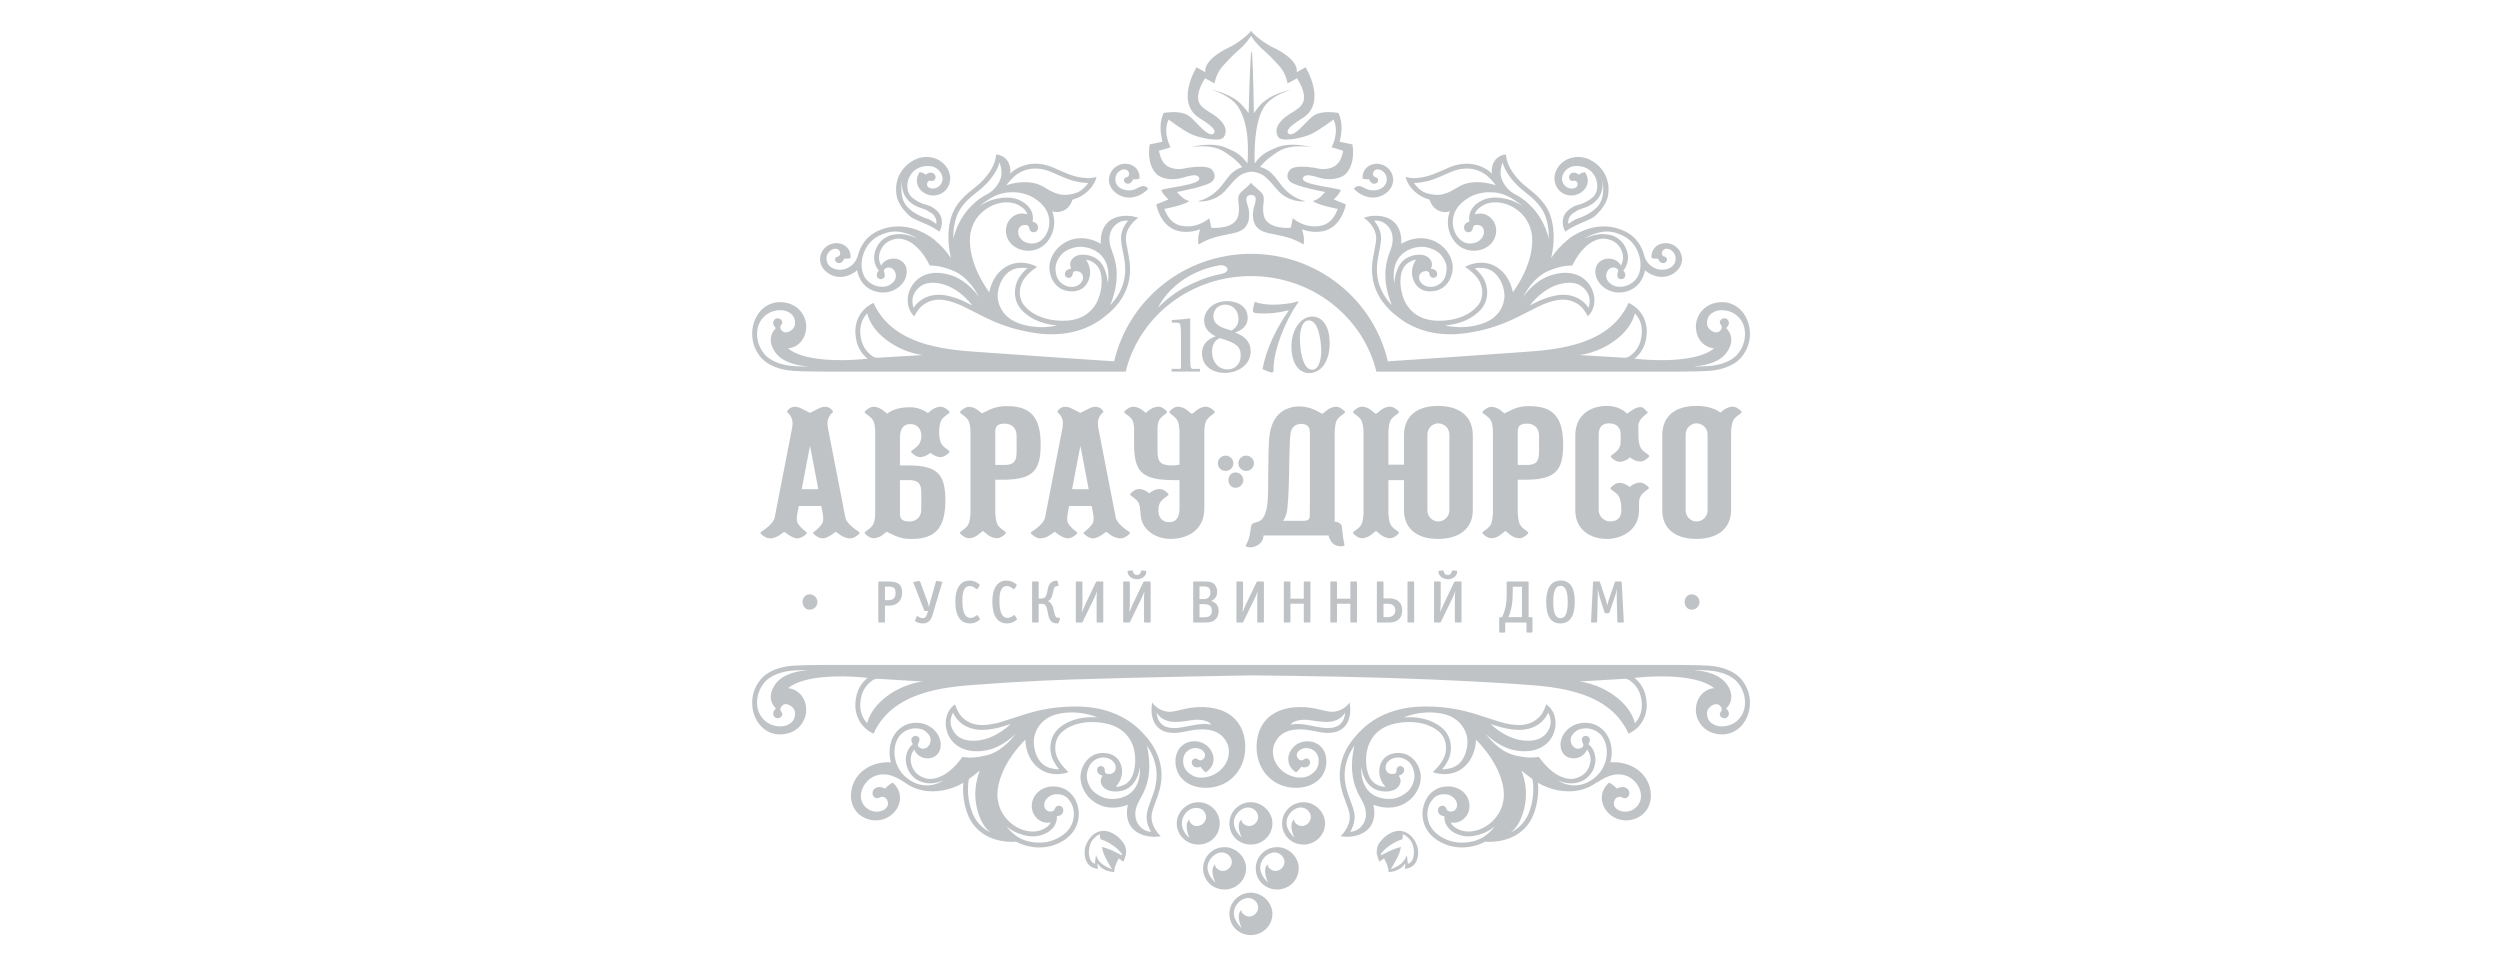 <svg width="207" height="80" viewBox="0 0 207 80" fill="none" xmlns="http://www.w3.org/2000/svg">
<g opacity="0.3">
<path fill-rule="evenodd" clip-rule="evenodd" d="M144.189 59.267C143.71 60.014 142.984 60.143 142.533 60.143C141.967 60.141 141.604 59.814 141.511 59.667C141.33 59.386 141.257 58.942 141.468 58.666C141.743 58.312 142.174 58.219 142.359 58.384C142.545 58.55 142.634 58.727 142.494 58.914C142.356 59.101 142.371 59.207 142.48 59.338C142.59 59.472 142.902 59.572 143.084 59.314C143.315 58.988 142.928 58.659 142.928 58.659C142.928 58.659 143.845 57.907 142.996 56.675C142.411 55.83 141.22 55.582 140.506 55.511C140.163 55.477 140.302 55.476 140.514 55.48C140.8 55.487 141.105 55.497 141.405 55.514C142.386 55.569 143.403 55.903 143.911 56.55C144.366 57.127 144.488 57.708 144.489 58.188C144.488 58.519 144.418 58.91 144.189 59.267ZM135.944 58.295C135.945 58.326 135.945 58.355 135.945 58.388C135.952 59.072 135.667 59.563 135.373 59.88C135.217 59.276 134.821 58.506 133.899 57.774C132.37 56.555 130.768 56.429 130.768 56.429L134.439 56.21C134.439 56.21 134.685 56.148 134.983 56.373C135.379 56.669 135.902 57.201 135.944 58.295ZM73.274 57.774C72.352 58.506 71.957 59.276 71.801 59.88C71.506 59.563 71.222 59.073 71.228 58.388C71.228 58.355 71.228 58.326 71.23 58.295C71.272 57.2 71.794 56.669 72.188 56.372C72.488 56.147 72.735 56.209 72.735 56.209L76.406 56.429C76.407 56.429 74.805 56.555 73.274 57.774ZM66.667 55.51C65.954 55.582 64.763 55.83 64.179 56.675C63.328 57.907 64.246 58.659 64.246 58.659C64.246 58.659 63.858 58.988 64.089 59.314C64.27 59.571 64.582 59.471 64.693 59.337C64.804 59.206 64.817 59.101 64.678 58.914C64.54 58.726 64.63 58.55 64.814 58.383C64.999 58.218 65.431 58.312 65.705 58.665C65.916 58.942 65.843 59.386 65.662 59.667C65.569 59.814 65.208 60.14 64.641 60.143C64.19 60.143 63.464 60.013 62.985 59.266C62.756 58.909 62.684 58.518 62.684 58.187C62.686 57.707 62.808 57.126 63.263 56.55C63.772 55.902 64.788 55.568 65.769 55.514C66.069 55.496 66.374 55.486 66.662 55.479C66.873 55.475 67.012 55.476 66.667 55.51ZM144.232 56.303C143.598 55.511 142.475 55.175 141.428 55.112C141.142 55.096 140.858 55.087 140.583 55.078C140.24 55.07 138.735 55.054 138.735 55.054H113.961L113.962 55.055H92.85L92.849 55.058L92.485 55.054H68.437C68.437 55.054 66.934 55.07 66.591 55.078C66.314 55.086 66.03 55.096 65.746 55.112C64.697 55.175 63.576 55.51 62.941 56.303C62.424 56.956 62.277 57.64 62.278 58.187C62.279 58.46 62.308 58.702 62.357 58.892C62.566 59.712 62.998 60.172 63.342 60.416C63.71 60.675 64.134 60.81 64.561 60.81C66.1 60.81 66.756 59.635 66.756 58.814C66.756 57.696 66.018 57.039 65.243 56.981C66.581 55.88 69.781 55.947 71.252 56.074C71.339 56.083 71.579 56.104 71.841 56.128C71.379 56.488 70.865 57.139 70.823 58.278C70.821 58.318 70.821 58.355 70.821 58.389C70.83 59.47 71.393 60.13 71.841 60.465C71.954 60.55 72.267 60.731 72.329 60.751C74.05 56.875 79.202 56.835 81.665 56.638C82.035 56.609 85.158 56.379 88.741 56.263C95.199 56.054 103.638 55.922 103.638 55.922C103.638 55.922 109.512 55.965 115.15 56.139C119.969 56.288 124.595 56.566 125.508 56.637C127.971 56.834 133.123 56.875 134.844 60.751C134.905 60.731 135.219 60.549 135.333 60.465C135.779 60.13 136.345 59.469 136.352 58.389C136.352 58.355 136.352 58.317 136.349 58.277C136.31 57.139 135.795 56.487 135.331 56.127C135.595 56.104 135.836 56.083 135.921 56.074C137.391 55.946 140.594 55.88 141.931 56.981C141.157 57.039 140.418 57.696 140.418 58.814C140.418 59.635 141.074 60.809 142.614 60.809C143.039 60.809 143.466 60.674 143.83 60.415C144.176 60.172 144.608 59.712 144.816 58.891C144.864 58.701 144.895 58.46 144.897 58.187C144.897 57.64 144.75 56.956 144.232 56.303Z" fill="#2D3741"/>
<path fill-rule="evenodd" clip-rule="evenodd" d="M131.962 64.462C131.633 64.711 131.278 64.886 130.932 64.963C129.76 65.226 129.022 64.617 129.022 64.617C129.283 64.75 129.863 64.945 130.503 64.828C130.868 64.755 131.142 64.591 131.176 64.57C131.509 64.361 131.847 64.018 132.018 63.461C132.081 63.254 132.106 63.063 132.106 62.886C132.101 62.127 131.637 61.702 131.524 61.609C131.524 61.609 131.622 61.492 131.637 61.355C131.674 61.141 131.552 60.928 131.269 60.928C131.05 60.965 130.957 61.101 130.971 61.287C131.007 61.528 131.188 61.665 131.064 61.815C130.852 62.069 130.376 62.088 130.14 61.637C129.954 61.262 130.042 60.878 130.515 60.525C130.779 60.333 131.258 60.259 131.639 60.342C132.226 60.471 132.525 60.799 132.62 60.924C132.757 61.108 132.916 61.382 132.989 61.745C133.025 61.917 133.044 62.1 133.044 62.286C133.044 63.078 132.691 63.91 131.962 64.462ZM126.68 67.063C126.358 68.049 125.742 68.603 125.101 68.914C125.41 68.681 125.703 68.328 125.925 67.799C126.653 66.08 126.294 64.596 125.98 63.808C126.292 64.067 126.617 64.319 126.886 64.509C126.919 64.697 126.957 64.985 126.957 65.351C126.957 65.823 126.894 66.414 126.68 67.063ZM122.693 69.383C122.227 69.64 121.63 69.769 121.038 69.769C120.637 69.769 120.233 69.701 119.852 69.551C118.718 69.092 118.346 68.404 118.231 67.83C118.2 67.671 118.188 67.517 118.187 67.382C118.183 67.076 118.308 66.702 118.37 66.574C118.443 66.425 118.54 66.278 118.672 66.132C119.027 65.744 119.497 65.758 119.684 65.766C120.041 65.779 120.416 66.017 120.566 66.325C120.726 66.658 120.655 67.04 120.299 67.175C120.176 67.22 119.863 67.228 119.778 66.999C119.696 66.77 119.568 66.7 119.386 66.716C119.203 66.733 118.984 66.917 119.092 67.26C119.155 67.462 119.348 67.535 119.467 67.563C119.521 67.576 119.568 67.578 119.594 67.579C119.593 67.602 119.591 67.628 119.591 67.654C119.586 67.817 119.623 68.067 119.766 68.322C119.936 68.628 120.257 68.944 120.839 69.134C121.088 69.217 121.338 69.254 121.581 69.254C122.152 69.25 122.713 69.057 123.149 68.842C123.429 68.704 123.758 68.427 123.758 68.427C123.758 68.427 123.365 69.011 122.693 69.383ZM121.008 63.011C120.841 63.233 120.629 63.397 120.368 63.516C120.016 63.672 119.551 63.699 119.408 63.704C119.607 63.464 119.824 63.16 119.967 62.812C120.078 62.54 120.137 62.237 120.137 61.926C120.139 61.325 119.913 60.689 119.378 60.25C118.516 59.537 117.456 59.383 116.681 59.382C116.522 59.382 116.378 59.39 116.247 59.4C116.493 59.291 117.714 58.803 119.285 59.068C121.191 59.388 121.472 60.928 121.493 61.154C121.574 62.05 121.235 62.71 121.008 63.011ZM113.193 64.781C113.294 64.922 113.413 65.052 113.559 65.166C113.956 65.471 114.4 65.538 114.716 65.539C115.551 65.541 115.826 65.133 115.918 64.915C116.08 64.532 115.811 64.229 115.811 64.229C115.811 64.229 116.265 64.125 116.268 63.777C116.268 63.478 116.028 63.402 115.864 63.444C115.701 63.486 115.615 63.621 115.63 63.798C115.646 64.008 115.491 64.11 115.227 64.089C114.569 64.038 114.529 63.133 115.295 62.806C115.407 62.755 115.832 62.622 116.297 62.845C116.784 63.078 116.994 63.46 117.102 64.023C117.214 64.605 116.843 65.277 116.581 65.519C116.326 65.756 115.861 66.056 115.323 66.131L115.288 66.136C114.535 66.227 113.927 65.961 113.636 65.765C112.542 65.023 112.724 63.487 112.724 63.487C112.724 63.487 112.754 64.156 113.193 64.781ZM112.877 68.218C112.49 68.837 111.928 68.855 111.797 68.877C111.99 68.558 112.163 68.137 112.166 67.632V67.591C112.14 66.859 111.611 65.979 111.423 65.031C111.364 64.736 111.336 64.458 111.336 64.191C111.336 63.186 111.714 62.359 112.14 61.743C111.95 62.608 111.751 63.952 112.281 65.301C112.501 65.86 112.663 66.057 112.891 66.531C113.157 67.076 113.189 67.723 112.877 68.218ZM124.056 60.15C124.54 60.303 125.206 60.436 125.783 60.438C125.861 60.438 125.939 60.434 126.017 60.431C127.458 60.319 128.007 59.429 128.194 59.004C128.326 59.243 128.543 59.801 128.252 60.373C128.103 60.665 127.79 61.209 126.869 61.314C125.077 61.515 123.635 60.15 123.436 59.953C123.635 60.017 123.844 60.084 124.056 60.15ZM136.663 65.474C136.408 63.895 134.929 63.015 133.341 63.118C133.414 62.841 133.451 62.559 133.451 62.285C133.451 62.072 133.43 61.864 133.39 61.665C133.244 60.963 132.844 60.539 132.687 60.396C132.65 60.362 132.583 60.309 132.564 60.295C132.538 60.273 132.512 60.252 132.483 60.233C132.152 59.992 131.734 59.844 131.23 59.844C130.041 59.844 129.209 60.777 129.209 61.656C129.209 63.064 130.989 63.122 131.403 62.066C131.407 62.07 131.409 62.075 131.413 62.079V62.077C131.432 62.1 131.451 62.122 131.469 62.151C131.584 62.316 131.697 62.559 131.698 62.886C131.698 63.023 131.679 63.176 131.626 63.345C131.467 63.879 131.121 64.155 130.802 64.315C130.567 64.43 130.359 64.472 130.266 64.487C129.465 64.552 128.436 64.097 127.422 62.673C126.628 62.782 126.122 62.696 125.517 62.565C124.023 62.242 123.046 60.792 123.001 60.741C123.001 60.741 124.045 61.874 125.443 62.129C128.863 62.752 129.568 59.334 128.023 58.318C128.023 58.318 127.843 58.934 127.537 59.275C127.238 59.606 126.78 59.967 125.985 60.028C125.923 60.032 125.855 60.034 125.783 60.034C125.271 60.036 124.624 59.907 124.181 59.766C123.646 59.596 123.132 59.431 122.787 59.32C122.713 59.297 122.451 59.207 122.387 59.187C120.984 58.747 119.705 58.497 117.999 58.497C115.361 58.497 113.514 59.502 112.38 60.806C111.76 61.456 110.936 62.613 110.93 64.189C110.93 64.482 110.959 64.789 111.023 65.11C111.238 66.127 111.76 67.053 111.76 67.599C111.76 67.612 111.761 67.622 111.761 67.631C111.761 68.097 111.571 68.5 111.376 68.787C111.182 69.075 110.995 69.233 110.993 69.234C110.993 69.234 111.233 69.291 111.599 69.288C113.031 69.23 114.088 68.385 113.723 66.635C116.041 67.513 117.644 65.813 117.644 64.354C117.644 63.414 116.945 62.351 115.819 62.345C114.518 62.338 114.199 63.297 114.199 63.881C114.199 64.367 114.405 64.796 114.714 65.134C114.57 65.178 114.11 65.078 113.81 64.847C113.445 64.575 113.261 64.115 113.173 63.651C113.149 63.511 112.988 62.66 113.31 61.714C113.627 60.893 114.294 60.132 115.661 59.882L115.662 59.885C115.662 59.886 115.702 59.877 115.769 59.864C115.815 59.857 115.855 59.849 115.902 59.843C116.083 59.816 116.354 59.785 116.682 59.785C117.405 59.785 118.366 59.935 119.119 60.558C119.545 60.908 119.73 61.422 119.73 61.926C119.73 62.185 119.682 62.441 119.59 62.661C119.316 63.345 118.637 63.922 118.635 63.921C118.635 63.921 118.827 64.039 119.299 64.082C120.977 64.267 122.156 62.967 122.212 61.247C123.649 62.707 124.389 64.233 124.51 65.525C124.594 66.413 124.273 67.527 123.205 68.303C122.788 68.607 122.183 68.852 121.583 68.851C121.382 68.851 121.177 68.822 120.97 68.752C120.461 68.573 120.225 68.329 120.113 68.101C121.041 68.252 121.675 67.502 121.675 66.754C121.675 65.814 120.905 65.114 119.895 65.114C118.958 65.114 118.303 65.645 117.984 66.395C117.813 66.793 117.782 67.145 117.782 67.381C117.772 68.091 118.09 69.291 119.704 69.923C120.137 70.095 120.592 70.169 121.04 70.169C121.7 70.169 122.343 70.008 122.879 69.741C122.911 69.725 122.943 69.708 122.975 69.69C123.016 69.694 123.138 69.704 123.317 69.704H123.349C124.204 69.704 126.328 69.44 127.071 67.186C127.298 66.491 127.365 65.857 127.365 65.35C127.365 65.15 127.355 64.969 127.34 64.813C127.628 64.985 128.616 65.521 129.867 65.523C130.592 65.523 131.412 65.366 132.198 64.79C132.205 64.787 132.209 64.782 132.216 64.778C132.223 64.785 132.242 64.78 132.273 64.761C132.918 64.367 133.708 63.886 134.683 64.243C135.217 64.437 135.797 65.04 135.867 65.767C135.928 66.385 135.588 66.74 135.416 66.887C134.636 67.565 133.407 67.058 133.656 66.34C133.771 66.012 134.057 65.891 134.323 66.039C134.637 66.211 134.916 65.956 134.91 65.681C134.902 65.363 134.661 65.204 134.457 65.172C134.171 65.126 133.87 65.294 133.871 65.296C133.871 65.296 133.58 64.963 133.227 64.801C131.81 66.102 133.127 68.104 134.865 67.918C134.995 67.906 135.525 67.835 135.995 67.446C136.539 66.99 136.792 66.268 136.663 65.474Z" fill="#2D3741"/>
<path fill-rule="evenodd" clip-rule="evenodd" d="M116.967 71.148C116.844 71.454 116.57 71.526 116.57 71.526C116.57 71.526 116.501 70.676 116.462 70.846C116.427 71.016 116.238 71.27 116.238 71.27C115.96 71.698 115.155 71.974 115.155 71.974C115.155 71.974 115.77 71.006 115.913 70.49C115.949 70.362 115.977 70.242 116.002 70.127C115.065 70.339 114.342 70.906 114.323 70.782C114.302 70.653 115.05 69.809 116.123 69.486C116.158 69.234 116.167 69.082 116.167 69.082C116.167 69.082 116.321 69.132 116.408 69.204C116.522 69.299 116.632 69.38 116.731 69.505C116.872 69.679 116.945 69.818 117.021 70.129C117.095 70.442 117.103 70.816 116.967 71.148ZM116.166 68.835C115.283 68.609 114.481 69.433 114.417 69.548C114.092 69.879 113.993 70.161 113.99 70.533C113.987 70.883 114.215 71.349 114.215 71.349L114.598 71.079C114.598 71.079 115.029 71.831 114.965 72.217C115.087 72.189 115.889 72.185 116.326 71.518C116.376 71.443 116.371 71.699 116.315 71.937C116.519 71.92 116.808 71.851 117.007 71.675C117.212 71.493 117.291 71.312 117.345 71.141C117.417 70.913 117.452 70.685 117.403 70.296C117.369 70.028 117.043 69.063 116.166 68.835Z" fill="#2D3741"/>
<path fill-rule="evenodd" clip-rule="evenodd" d="M91.229 70.127C91.254 70.241 91.284 70.361 91.32 70.489C91.463 71.005 92.078 71.974 92.078 71.974C92.078 71.974 91.272 71.697 90.994 71.27C90.994 71.27 90.805 71.016 90.768 70.846C90.731 70.676 90.662 71.526 90.662 71.526C90.662 71.526 90.388 71.453 90.265 71.147C90.129 70.815 90.136 70.441 90.213 70.128C90.288 69.817 90.359 69.679 90.501 69.505C90.601 69.38 90.711 69.299 90.824 69.204C90.912 69.131 91.065 69.082 91.065 69.082C91.065 69.082 91.072 69.234 91.109 69.486C92.181 69.809 92.929 70.652 92.909 70.782C92.891 70.906 92.166 70.339 91.229 70.127ZM91.067 68.835C90.189 69.063 89.864 70.028 89.828 70.296C89.78 70.685 89.814 70.914 89.887 71.141C89.941 71.312 90.02 71.493 90.225 71.675C90.424 71.852 90.713 71.92 90.918 71.938C90.862 71.699 90.856 71.444 90.905 71.519C91.343 72.186 92.145 72.189 92.268 72.218C92.203 71.831 92.633 71.08 92.633 71.08L93.016 71.349C93.016 71.349 93.245 70.883 93.242 70.533C93.239 70.161 93.14 69.879 92.815 69.548C92.752 69.433 91.948 68.609 91.067 68.835Z" fill="#2D3741"/>
<path fill-rule="evenodd" clip-rule="evenodd" d="M95.31 68.877C95.177 68.854 94.616 68.837 94.227 68.218C93.915 67.723 93.948 67.075 94.212 66.53C94.442 66.056 94.605 65.859 94.823 65.3C95.353 63.951 95.155 62.607 94.966 61.742C95.392 62.358 95.767 63.186 95.767 64.19C95.767 64.457 95.742 64.736 95.681 65.03C95.495 65.978 94.964 66.859 94.939 67.59C94.939 67.6 94.937 67.615 94.937 67.631C94.941 68.137 95.115 68.558 95.31 68.877ZM93.471 65.764C93.178 65.961 92.571 66.227 91.818 66.135L91.782 66.13C91.243 66.056 90.78 65.755 90.524 65.518C90.262 65.276 89.89 64.604 90.003 64.022C90.111 63.458 90.323 63.077 90.809 62.845C91.274 62.621 91.698 62.755 91.813 62.805C92.576 63.133 92.537 64.038 91.879 64.089C91.616 64.109 91.46 64.008 91.476 63.798C91.49 63.62 91.404 63.485 91.241 63.444C91.078 63.402 90.837 63.478 90.839 63.776C90.839 64.124 91.294 64.228 91.294 64.228C91.294 64.228 91.027 64.532 91.188 64.914C91.28 65.132 91.553 65.54 92.389 65.538C92.706 65.537 93.148 65.471 93.546 65.165C93.693 65.051 93.813 64.921 93.913 64.781C94.352 64.156 94.382 63.486 94.382 63.486C94.382 63.486 94.564 65.022 93.471 65.764ZM90.426 59.383C89.65 59.384 88.589 59.537 87.727 60.25C87.193 60.69 86.967 61.327 86.968 61.927C86.968 62.237 87.029 62.54 87.139 62.812C87.283 63.161 87.498 63.464 87.699 63.704C87.555 63.698 87.088 63.673 86.739 63.516C86.476 63.397 86.265 63.233 86.098 63.011C85.87 62.71 85.531 62.051 85.613 61.154C85.632 60.928 85.913 59.388 87.821 59.068C89.391 58.804 90.613 59.292 90.86 59.4C90.728 59.391 90.582 59.383 90.426 59.383ZM80.424 67.063C80.209 66.414 80.147 65.823 80.147 65.35C80.147 64.985 80.186 64.697 80.22 64.509C80.489 64.318 80.812 64.067 81.124 63.808C80.811 64.596 80.452 66.079 81.179 67.799C81.403 68.328 81.697 68.681 82.005 68.915C81.364 68.604 80.746 68.05 80.424 67.063ZM83.956 68.841C84.392 69.057 84.954 69.249 85.524 69.253C85.766 69.253 86.017 69.216 86.267 69.133C86.849 68.943 87.169 68.627 87.34 68.321C87.482 68.066 87.52 67.816 87.513 67.653C87.513 67.627 87.512 67.6 87.511 67.578C87.536 67.577 87.584 67.575 87.638 67.562C87.759 67.534 87.95 67.461 88.013 67.259C88.123 66.916 87.902 66.732 87.719 66.715C87.538 66.699 87.409 66.769 87.326 66.998C87.243 67.227 86.93 67.219 86.808 67.173C86.451 67.039 86.379 66.657 86.54 66.324C86.689 66.016 87.066 65.778 87.421 65.765C87.606 65.757 88.078 65.743 88.434 66.132C88.566 66.277 88.664 66.425 88.735 66.573C88.796 66.701 88.922 67.076 88.918 67.381C88.917 67.516 88.905 67.67 88.873 67.829C88.759 68.403 88.386 69.091 87.252 69.55C86.873 69.701 86.468 69.768 86.067 69.768C85.475 69.768 84.877 69.639 84.413 69.382C83.739 69.01 83.349 68.426 83.349 68.426C83.349 68.426 83.674 68.703 83.956 68.841ZM76.174 64.963C75.827 64.886 75.472 64.711 75.143 64.462C74.415 63.91 74.062 63.077 74.062 62.285C74.062 62.099 74.082 61.916 74.115 61.744C74.191 61.382 74.348 61.108 74.486 60.923C74.581 60.798 74.878 60.47 75.466 60.341C75.848 60.257 76.327 60.332 76.59 60.524C77.063 60.877 77.153 61.261 76.967 61.636C76.728 62.087 76.253 62.068 76.043 61.814C75.918 61.664 76.098 61.528 76.135 61.286C76.149 61.1 76.056 60.964 75.836 60.928C75.554 60.928 75.431 61.141 75.47 61.354C75.483 61.491 75.582 61.608 75.582 61.608C75.47 61.701 75.004 62.126 75 62.886C75 63.062 75.027 63.253 75.087 63.46C75.259 64.017 75.596 64.36 75.93 64.569C75.966 64.591 76.237 64.754 76.604 64.826C77.243 64.944 77.822 64.749 78.083 64.616C78.083 64.617 77.345 65.226 76.174 64.963ZM80.236 61.314C79.313 61.21 79.003 60.665 78.855 60.373C78.561 59.801 78.782 59.243 78.911 59.004C79.098 59.429 79.648 60.319 81.088 60.431C81.166 60.434 81.243 60.438 81.321 60.438C81.898 60.437 82.565 60.303 83.048 60.15C83.262 60.084 83.471 60.017 83.669 59.954C83.471 60.15 82.028 61.516 80.236 61.314ZM96.083 65.111C96.147 64.79 96.176 64.483 96.176 64.19C96.17 62.614 95.345 61.457 94.726 60.807C93.592 59.504 91.745 58.498 89.107 58.498C87.399 58.498 86.122 58.747 84.718 59.188C84.654 59.208 84.392 59.298 84.319 59.321C83.974 59.432 83.461 59.597 82.924 59.767C82.48 59.908 81.834 60.037 81.321 60.035C81.251 60.035 81.184 60.033 81.12 60.028C80.325 59.968 79.867 59.607 79.568 59.276C79.262 58.935 79.083 58.319 79.083 58.319C77.538 59.335 78.242 62.753 81.663 62.13C83.061 61.875 84.105 60.742 84.105 60.742C84.061 60.792 83.082 62.243 81.587 62.566C80.983 62.697 80.476 62.783 79.683 62.674C78.669 64.098 77.64 64.553 76.841 64.488C76.744 64.473 76.539 64.431 76.304 64.316C75.984 64.156 75.639 63.88 75.478 63.346C75.427 63.177 75.408 63.024 75.408 62.887C75.408 62.56 75.521 62.317 75.635 62.152C75.654 62.123 75.672 62.1 75.691 62.078L75.692 62.08C75.696 62.076 75.699 62.071 75.703 62.067C76.116 63.123 77.896 63.065 77.896 61.657C77.896 60.778 77.063 59.845 75.876 59.845C75.372 59.845 74.952 59.992 74.621 60.234C74.594 60.254 74.567 60.274 74.54 60.296C74.521 60.31 74.455 60.363 74.417 60.397C74.261 60.54 73.862 60.964 73.717 61.666C73.675 61.865 73.654 62.072 73.654 62.286C73.654 62.56 73.69 62.84 73.766 63.115C72.191 63.032 70.741 63.911 70.487 65.475C70.359 66.268 70.611 66.991 71.158 67.447C71.628 67.836 72.157 67.907 72.287 67.919C74.023 68.105 75.344 66.103 73.925 64.802C73.573 64.964 73.281 65.297 73.281 65.297C73.282 65.295 72.981 65.127 72.696 65.173C72.492 65.205 72.25 65.364 72.243 65.682C72.237 65.957 72.516 66.212 72.829 66.04C73.095 65.892 73.382 66.014 73.495 66.341C73.745 67.059 72.516 67.565 71.736 66.888C71.564 66.741 71.225 66.386 71.286 65.768C71.354 65.041 71.937 64.438 72.469 64.243C73.425 63.893 74.202 64.349 74.84 64.738C74.864 64.755 74.886 64.775 74.911 64.791C75.696 65.367 76.514 65.523 77.24 65.523C78.489 65.522 79.477 64.989 79.766 64.814C79.751 64.972 79.74 65.152 79.74 65.351C79.74 65.857 79.807 66.492 80.037 67.189C80.778 69.441 82.903 69.705 83.758 69.705H83.79C83.968 69.705 84.09 69.695 84.133 69.691C84.166 69.709 84.196 69.725 84.229 69.742C84.764 70.009 85.407 70.17 86.067 70.17C86.515 70.17 86.971 70.096 87.404 69.924C89.018 69.292 89.335 68.093 89.325 67.382C89.325 67.146 89.293 66.794 89.124 66.396C88.803 65.646 88.15 65.115 87.212 65.115C86.203 65.115 85.431 65.815 85.431 66.755C85.431 67.503 86.066 68.253 86.995 68.102C86.881 68.331 86.646 68.574 86.136 68.753C85.931 68.823 85.726 68.852 85.524 68.852C84.924 68.853 84.319 68.608 83.902 68.305C82.835 67.528 82.514 66.414 82.597 65.525C82.717 64.235 83.457 62.708 84.894 61.248C84.952 62.968 86.13 64.268 87.809 64.083C88.28 64.04 88.472 63.922 88.472 63.922C88.469 63.923 87.792 63.346 87.516 62.662C87.426 62.442 87.375 62.186 87.375 61.927C87.375 61.423 87.561 60.91 87.988 60.559C88.741 59.936 89.701 59.786 90.426 59.786C90.753 59.786 91.024 59.817 91.203 59.844C91.25 59.85 91.293 59.858 91.339 59.865C91.404 59.877 91.446 59.887 91.446 59.885V59.883C92.813 60.133 93.48 60.895 93.798 61.715C94.119 62.661 93.959 63.512 93.933 63.652C93.847 64.116 93.66 64.576 93.297 64.848C92.996 65.079 92.537 65.179 92.394 65.135C92.701 64.796 92.909 64.368 92.909 63.882C92.909 63.298 92.59 62.339 91.287 62.346C90.162 62.352 89.463 63.415 89.463 64.355C89.463 65.814 91.065 67.514 93.383 66.636C93.019 68.386 94.078 69.231 95.508 69.289C95.874 69.293 96.113 69.235 96.113 69.235C96.113 69.234 95.925 69.076 95.73 68.788C95.535 68.501 95.346 68.098 95.346 67.632C95.346 67.623 95.347 67.612 95.347 67.6C95.347 67.054 95.868 66.128 96.083 65.111Z" fill="#2D3741"/>
<path fill-rule="evenodd" clip-rule="evenodd" d="M103.918 75.693C103.608 75.97 103.19 75.944 102.897 75.638C102.835 75.573 102.803 75.509 102.773 75.343C102.294 75.834 102.81 76.831 102.81 76.831C102.81 76.831 101.517 75.763 102.589 74.678C103.129 74.196 103.68 74.316 103.962 74.623C104.262 74.948 104.239 75.404 103.918 75.693ZM103.575 73.915C102.565 73.915 101.793 74.731 101.793 75.666C101.793 76.665 102.565 77.424 103.575 77.424C104.527 77.424 105.356 76.665 105.356 75.666C105.356 74.731 104.528 73.915 103.575 73.915Z" fill="#2D3741"/>
<path fill-rule="evenodd" clip-rule="evenodd" d="M108.278 68.199C107.969 68.477 107.551 68.452 107.259 68.145C107.197 68.08 107.164 68.016 107.134 67.85C106.655 68.341 107.17 69.337 107.17 69.337C107.17 69.337 105.878 68.269 106.951 67.184C107.488 66.703 108.041 66.824 108.321 67.129C108.622 67.454 108.601 67.911 108.278 68.199ZM107.936 66.422C106.927 66.422 106.155 67.239 106.155 68.174C106.155 69.172 106.927 69.932 107.936 69.932C108.886 69.932 109.717 69.172 109.717 68.174C109.717 67.239 108.887 66.422 107.936 66.422Z" fill="#2D3741"/>
<path fill-rule="evenodd" clip-rule="evenodd" d="M106.097 71.92C105.79 72.199 105.371 72.173 105.077 71.868C105.016 71.802 104.983 71.738 104.953 71.571C104.475 72.062 104.992 73.06 104.992 73.06C104.992 73.06 103.698 71.991 104.771 70.907C105.308 70.425 105.861 70.546 106.143 70.851C106.442 71.175 106.42 71.632 106.097 71.92ZM105.756 70.141C104.746 70.141 103.975 70.96 103.975 71.895C103.975 72.892 104.746 73.653 105.756 73.653C106.709 73.653 107.536 72.892 107.536 71.895C107.536 70.96 106.709 70.141 105.756 70.141Z" fill="#2D3741"/>
<path fill-rule="evenodd" clip-rule="evenodd" d="M99.608 68.199C99.299 68.477 98.822 68.467 98.59 68.145C98.536 68.073 98.494 68.016 98.464 67.85C97.985 68.341 98.477 69.336 98.477 69.336C98.477 69.336 98.325 69.264 98.163 69.041C97.868 68.637 97.625 67.903 98.255 67.24C98.691 66.778 99.371 66.823 99.652 67.129C99.951 67.454 99.93 67.911 99.608 68.199ZM100.996 68.174C100.996 67.239 100.222 66.422 99.215 66.422C98.264 66.422 97.434 67.239 97.434 68.174C97.434 69.172 98.264 69.932 99.215 69.932C100.222 69.932 100.996 69.172 100.996 68.174Z" fill="#2D3741"/>
<path fill-rule="evenodd" clip-rule="evenodd" d="M99.663 59.942C99.536 59.947 99.404 59.951 99.27 59.969C98.478 60.077 97.819 60.286 97.22 60.285C97.113 60.285 97.006 60.278 96.901 60.263C96.043 60.143 95.823 59.553 95.77 59.01C95.864 59.153 95.988 59.302 96.1 59.392C97.034 60.14 98.383 59.568 99.168 59.594C100.033 59.622 100.204 59.914 100.301 60.004C100.255 59.997 99.951 59.935 99.663 59.942ZM99.177 62.872C98.963 62.701 98.715 62.857 98.683 63.064C98.646 63.307 98.807 63.46 98.958 63.511C99.168 63.583 99.417 63.495 99.417 63.495C99.417 63.495 99.593 63.784 99.836 63.954C101.18 63.099 100.244 61.212 98.714 61.384C97.881 61.477 97.341 62.138 97.327 62.989C97.303 64.453 98.489 65.233 99.851 65.233C101.69 65.233 103.048 63.854 103.105 61.981C103.159 60.179 102.136 58.605 99.611 58.545C98.148 58.504 97.308 59.035 96.634 58.921C95.757 58.781 95.405 58.161 95.405 58.161C95.403 58.172 95.347 58.421 95.347 58.764C95.333 59.404 95.577 60.494 96.845 60.663C96.965 60.678 97.084 60.686 97.201 60.686H97.22C97.776 60.684 98.31 60.508 98.895 60.437C100.694 60.218 101.304 60.912 101.604 61.545C101.907 62.189 101.799 63.3 100.748 63.996C100.235 64.333 99.36 64.585 98.69 64.184C98.146 63.859 97.924 63.433 97.969 62.873C98.009 62.398 98.314 62.173 98.464 62.084C99.148 61.675 100.007 62.222 99.721 62.731C99.59 62.966 99.359 63.019 99.177 62.872Z" fill="#2D3741"/>
<path fill-rule="evenodd" clip-rule="evenodd" d="M101.738 71.92C101.428 72.199 101.01 72.173 100.717 71.868C100.654 71.802 100.624 71.738 100.594 71.571C100.113 72.062 100.63 73.06 100.63 73.06C100.63 73.06 99.336 71.991 100.409 70.907C100.948 70.425 101.5 70.546 101.781 70.851C102.081 71.175 102.06 71.632 101.738 71.92ZM103.177 71.896C103.177 70.96 102.346 70.142 101.395 70.142C100.387 70.142 99.615 70.96 99.615 71.896C99.615 72.893 100.387 73.653 101.395 73.653C102.346 73.653 103.177 72.893 103.177 71.896Z" fill="#2D3741"/>
<path fill-rule="evenodd" clip-rule="evenodd" d="M110.25 60.264C110.144 60.278 110.038 60.285 109.932 60.285C109.332 60.286 108.673 60.077 107.88 59.969C107.744 59.951 107.614 59.947 107.486 59.943C107.199 59.935 106.894 59.997 106.849 60.005C106.946 59.916 107.117 59.623 107.982 59.596C108.768 59.569 110.116 60.141 111.05 59.393C111.161 59.303 111.285 59.154 111.38 59.011C111.326 59.553 111.108 60.143 110.25 60.264ZM111.802 58.764C111.802 58.421 111.747 58.172 111.746 58.161C111.746 58.161 111.392 58.78 110.516 58.921C109.842 59.036 109.001 58.504 107.541 58.545C105.014 58.605 103.991 60.179 104.046 61.981C104.101 63.854 105.46 65.233 107.299 65.233C108.66 65.233 109.849 64.453 109.824 62.989C109.81 62.138 109.269 61.477 108.437 61.384C106.907 61.212 105.97 63.099 107.313 63.954C107.557 63.784 107.732 63.495 107.732 63.495C107.732 63.495 107.983 63.583 108.193 63.511C108.344 63.459 108.504 63.307 108.466 63.064C108.435 62.857 108.186 62.701 107.974 62.872C107.792 63.019 107.561 62.966 107.429 62.731C107.142 62.222 108.001 61.675 108.686 62.084C108.837 62.172 109.142 62.397 109.18 62.873C109.225 63.432 109.005 63.858 108.461 64.183C107.79 64.584 106.915 64.333 106.403 63.995C105.352 63.3 105.243 62.188 105.546 61.545C105.846 60.912 106.456 60.217 108.256 60.436C108.84 60.508 109.375 60.684 109.932 60.686H109.949C110.067 60.686 110.186 60.678 110.305 60.662C111.573 60.494 111.817 59.404 111.802 58.764Z" fill="#2D3741"/>
<path fill-rule="evenodd" clip-rule="evenodd" d="M103.962 67.13C104.262 67.455 104.239 67.911 103.918 68.199C103.608 68.477 103.19 68.452 102.897 68.145C102.835 68.08 102.803 68.016 102.774 67.85C102.293 68.341 102.81 69.337 102.81 69.337C102.81 69.337 101.517 68.269 102.588 67.184C103.128 66.703 103.68 66.824 103.962 67.13ZM101.794 68.174C101.794 69.172 102.566 69.932 103.576 69.932C104.528 69.932 105.357 69.172 105.357 68.174C105.357 67.239 104.528 66.422 103.576 66.422C102.566 66.422 101.794 67.239 101.794 68.174Z" fill="#2D3741"/>
<path fill-rule="evenodd" clip-rule="evenodd" d="M100.833 38.36C100.833 38.014 101.127 37.724 101.481 37.724C101.832 37.724 102.123 38.014 102.123 38.36C102.123 38.71 101.831 38.995 101.481 38.995C101.127 38.995 100.833 38.709 100.833 38.36Z" fill="#2D3741"/>
<path fill-rule="evenodd" clip-rule="evenodd" d="M102.534 38.36C102.534 38.014 102.828 37.724 103.182 37.724C103.533 37.724 103.828 38.014 103.828 38.36C103.828 38.71 103.533 38.995 103.182 38.995C102.828 38.995 102.534 38.709 102.534 38.36Z" fill="#2D3741"/>
<path fill-rule="evenodd" clip-rule="evenodd" d="M101.714 39.753C101.714 39.401 101.948 39.116 102.299 39.116C102.651 39.116 102.945 39.401 102.945 39.753C102.945 40.1 102.651 40.39 102.299 40.39C101.948 40.39 101.714 40.101 101.714 39.753Z" fill="#2D3741"/>
<path fill-rule="evenodd" clip-rule="evenodd" d="M66.384 40.506L67.069 36.917L67.07 36.92V36.918V36.92V36.916L67.755 40.506H66.384ZM71.142 44.06C71.101 44.019 70.966 43.941 70.764 43.791C70.465 43.567 70.1 43.235 70.003 42.883L68.573 35.535C68.573 35.535 68.479 35.14 68.535 34.839C68.63 34.367 68.911 34.19 68.941 34.16C68.976 34.122 68.986 34.096 68.939 34.012C68.939 34.012 68.586 33.399 67.755 33.84L67.07 34.185V34.184V34.185L66.384 33.84C65.552 33.399 65.201 34.012 65.201 34.012C65.154 34.096 65.163 34.122 65.199 34.16C65.229 34.19 65.509 34.367 65.605 34.839C65.662 35.14 65.567 35.535 65.567 35.535L64.137 42.883C64.039 43.235 63.675 43.567 63.376 43.791C63.174 43.942 63.038 44.019 62.996 44.06C62.953 44.111 62.958 44.165 63.015 44.215C63.015 44.215 63.303 44.513 63.638 44.567C63.923 44.615 64.265 44.494 64.521 44.325C64.743 44.164 64.918 44.048 64.936 44.036V44.032C64.936 44.032 65.052 44.113 65.289 44.284C65.545 44.453 65.852 44.614 66.136 44.567C66.472 44.512 66.759 44.215 66.759 44.215C66.816 44.165 66.822 44.112 66.778 44.062C66.755 44.039 66.57 43.905 66.506 43.846C66.332 43.687 66.053 43.401 66.008 43.215C65.971 43.059 65.972 42.889 65.982 42.775C65.988 42.689 66.03 42.452 66.03 42.452L66.136 41.897H68.003L68.108 42.452C68.108 42.452 68.151 42.689 68.156 42.775C68.165 42.889 68.169 43.059 68.13 43.215C68.084 43.412 67.774 43.719 67.604 43.871C67.553 43.917 67.383 44.039 67.361 44.061C67.317 44.112 67.323 44.165 67.379 44.215C67.379 44.215 67.667 44.513 68.003 44.566C68.287 44.614 68.594 44.454 68.848 44.284C69.085 44.113 69.202 44.032 69.202 44.032V44.035C69.222 44.048 69.396 44.163 69.619 44.324C69.874 44.494 70.216 44.614 70.5 44.567C70.835 44.512 71.124 44.215 71.124 44.215C71.181 44.166 71.187 44.113 71.142 44.06Z" fill="#2D3741"/>
<path fill-rule="evenodd" clip-rule="evenodd" d="M88.771 40.506L89.457 36.917V36.92V36.918V36.92V36.916L90.142 40.506H88.771ZM93.53 44.06C93.488 44.019 93.353 43.941 93.152 43.791C92.853 43.567 92.487 43.235 92.391 42.883L90.959 35.535C90.959 35.535 90.865 35.14 90.922 34.839C91.017 34.367 91.298 34.19 91.327 34.16C91.363 34.122 91.372 34.096 91.325 34.012C91.325 34.012 90.973 33.399 90.142 33.84L89.456 34.185V34.184V34.185L88.77 33.84C87.939 33.399 87.587 34.012 87.587 34.012C87.54 34.096 87.55 34.122 87.586 34.16C87.616 34.19 87.895 34.367 87.991 34.839C88.047 35.14 87.953 35.535 87.953 35.535L86.524 42.883C86.427 43.235 86.061 43.567 85.762 43.791C85.56 43.942 85.425 44.019 85.383 44.06C85.338 44.111 85.346 44.165 85.402 44.215C85.402 44.215 85.689 44.513 86.024 44.567C86.31 44.615 86.652 44.494 86.908 44.325C87.131 44.164 87.304 44.048 87.324 44.036V44.032C87.324 44.032 87.44 44.113 87.678 44.284C87.931 44.453 88.239 44.614 88.524 44.567C88.859 44.512 89.147 44.215 89.147 44.215C89.203 44.165 89.209 44.112 89.166 44.062C89.144 44.039 88.958 43.905 88.893 43.846C88.719 43.687 88.44 43.401 88.395 43.215C88.357 43.059 88.36 42.889 88.369 42.775C88.376 42.689 88.418 42.452 88.418 42.452L88.524 41.897H90.39L90.496 42.452C90.496 42.452 90.539 42.689 90.545 42.775C90.554 42.889 90.556 43.059 90.518 43.215C90.471 43.412 90.161 43.719 89.993 43.871C89.942 43.917 89.77 44.039 89.748 44.061C89.705 44.112 89.71 44.165 89.767 44.215C89.767 44.215 90.053 44.513 90.389 44.566C90.676 44.614 90.982 44.454 91.236 44.284C91.473 44.113 91.589 44.032 91.589 44.032C91.589 44.032 91.589 44.033 91.59 44.035C91.608 44.048 91.784 44.163 92.007 44.324C92.261 44.494 92.602 44.614 92.888 44.567C93.223 44.512 93.511 44.215 93.511 44.215C93.567 44.166 93.575 44.113 93.53 44.06Z" fill="#2D3741"/>
<path fill-rule="evenodd" clip-rule="evenodd" d="M75.398 39.754C76.105 39.81 76.281 40.1 76.281 40.857V42.186C76.281 42.712 75.988 43.118 75.398 43.174H75.281C74.751 43.174 74.515 43.002 74.515 42.537V39.754H75.398ZM78.594 37.331C78.554 37.289 78.426 37.211 78.237 37.06C78.151 36.991 78.071 36.908 77.997 36.818C77.835 36.622 77.781 36.309 77.762 35.88C77.754 35.722 77.762 35.615 77.762 35.615C77.761 35.615 77.76 35.616 77.76 35.616C77.781 35.325 77.84 34.9 77.997 34.708C78.071 34.617 78.151 34.535 78.237 34.467C78.427 34.315 78.554 34.237 78.594 34.196C78.635 34.144 78.63 34.092 78.576 34.042C78.576 34.042 78.305 33.744 77.99 33.69C77.721 33.642 77.401 33.762 77.161 33.932C77.051 34.016 76.923 34.12 76.826 34.198L76.809 34.185C76.398 33.897 75.871 33.723 75.398 33.723H75.281C74.694 33.723 73.99 33.84 73.458 34.245L73.453 34.248C73.355 34.168 73.192 34.036 73.057 33.932C72.817 33.762 72.495 33.642 72.227 33.69C71.913 33.744 71.641 34.042 71.641 34.042C71.589 34.092 71.582 34.145 71.623 34.196C71.664 34.237 71.79 34.316 71.98 34.467C72.067 34.535 72.145 34.619 72.221 34.708C72.435 34.961 72.448 35.423 72.464 35.706V42.538C72.464 42.927 72.396 43.325 72.221 43.536C72.148 43.628 72.067 43.712 71.98 43.779C71.79 43.93 71.664 44.008 71.623 44.051C71.582 44.101 71.589 44.153 71.641 44.204C71.641 44.204 71.913 44.502 72.227 44.556C72.495 44.603 72.817 44.484 73.057 44.314C73.178 44.221 73.322 44.103 73.421 44.023C73.481 44.054 73.543 44.088 73.56 44.098C74.267 44.464 74.726 44.624 75.398 44.624H75.513C77.454 44.624 78.277 43.696 78.277 41.436C78.277 39.288 77.631 38.595 75.398 38.534H74.516V36.273C74.516 35.638 74.694 35.115 75.398 35.115C75.804 35.115 76.111 35.354 76.226 35.704C76.408 36.26 76.156 36.712 76.067 36.818C75.995 36.908 75.913 36.991 75.827 37.06C75.637 37.211 75.51 37.289 75.47 37.331C75.429 37.381 75.434 37.434 75.488 37.485C75.488 37.485 75.759 37.782 76.073 37.837C76.342 37.883 76.663 37.764 76.904 37.595C76.945 37.562 76.988 37.528 77.033 37.493C77.077 37.528 77.119 37.562 77.161 37.595C77.402 37.764 77.723 37.883 77.991 37.837C78.305 37.782 78.578 37.485 78.578 37.485C78.63 37.434 78.635 37.381 78.594 37.331Z" fill="#2D3741"/>
<path fill-rule="evenodd" clip-rule="evenodd" d="M84.173 37.397C84.173 38.153 83.997 38.443 83.29 38.499H82.41V35.716C82.41 35.251 82.644 35.08 83.174 35.08H83.29C83.88 35.136 84.173 35.541 84.173 36.066V37.397ZM83.406 33.629H83.29C82.62 33.629 82.159 33.789 81.454 34.157C81.434 34.166 81.373 34.199 81.313 34.231C81.214 34.149 81.07 34.034 80.948 33.94C80.709 33.771 80.388 33.651 80.12 33.698C79.804 33.753 79.533 34.05 79.533 34.05C79.481 34.1 79.475 34.153 79.517 34.203C79.557 34.246 79.683 34.324 79.872 34.474C79.959 34.543 80.04 34.625 80.113 34.717C80.211 34.836 80.281 35.043 80.316 35.255C80.345 35.419 80.355 35.95 80.355 35.95V42.449C80.346 42.702 80.304 43.3 80.109 43.535C80.035 43.627 79.955 43.711 79.867 43.778C79.678 43.929 79.551 44.007 79.511 44.05C79.471 44.1 79.476 44.153 79.53 44.203C79.53 44.203 79.8 44.501 80.114 44.556C80.383 44.602 80.704 44.483 80.944 44.313C81.101 44.192 81.297 44.032 81.384 43.961C81.47 44.032 81.665 44.192 81.823 44.313C82.063 44.483 82.385 44.602 82.652 44.556C82.968 44.501 83.239 44.203 83.239 44.203C83.292 44.152 83.298 44.1 83.256 44.05C83.216 44.007 83.089 43.929 82.899 43.778C82.812 43.711 82.731 43.627 82.658 43.535C82.409 43.235 82.409 42.333 82.409 42.333V39.72H83.29C85.522 39.659 86.169 38.964 86.169 36.817C86.169 34.558 85.346 33.629 83.406 33.629Z" fill="#2D3741"/>
<path fill-rule="evenodd" clip-rule="evenodd" d="M127.433 37.397C127.433 38.153 127.257 38.443 126.55 38.499H125.67V35.716C125.67 35.251 125.905 35.08 126.434 35.08H126.55C127.14 35.136 127.433 35.541 127.433 36.066V37.397ZM126.667 33.629H126.549C125.879 33.629 125.419 33.789 124.713 34.157C124.695 34.166 124.632 34.199 124.575 34.231C124.474 34.149 124.331 34.034 124.209 33.94C123.969 33.771 123.649 33.651 123.379 33.698C123.065 33.753 122.794 34.05 122.794 34.05C122.74 34.1 122.736 34.153 122.775 34.203C122.816 34.246 122.943 34.324 123.133 34.474C123.22 34.543 123.298 34.627 123.374 34.717C123.512 34.882 123.565 35.147 123.592 35.391C123.621 35.548 123.616 35.9 123.616 35.9V42.45C123.607 42.702 123.564 43.3 123.369 43.536C123.296 43.628 123.215 43.711 123.13 43.779C122.94 43.93 122.812 44.007 122.773 44.051C122.732 44.1 122.737 44.153 122.789 44.204C122.789 44.204 123.06 44.501 123.376 44.556C123.644 44.602 123.967 44.483 124.205 44.313C124.361 44.193 124.557 44.033 124.644 43.962C124.732 44.033 124.927 44.193 125.085 44.313C125.324 44.483 125.645 44.602 125.914 44.556C126.23 44.501 126.5 44.204 126.5 44.204C126.552 44.153 126.558 44.1 126.516 44.051C126.477 44.007 126.35 43.93 126.162 43.779C126.075 43.711 125.993 43.628 125.92 43.536C125.67 43.235 125.67 42.333 125.67 42.333V39.72H126.55C128.784 39.659 129.43 38.964 129.43 36.817C129.429 34.558 128.605 33.629 126.667 33.629Z" fill="#2D3741"/>
<path fill-rule="evenodd" clip-rule="evenodd" d="M100.546 34.038C100.546 34.038 100.274 33.741 99.959 33.686C99.691 33.639 99.369 33.758 99.129 33.928C98.972 34.049 98.777 34.208 98.689 34.279C98.603 34.207 98.408 34.048 98.251 33.928C98.012 33.758 97.691 33.639 97.422 33.686C97.106 33.741 96.871 34.038 96.871 34.038C96.819 34.088 96.812 34.141 96.853 34.192C96.894 34.233 96.985 34.312 97.174 34.462C97.261 34.53 97.34 34.614 97.415 34.704C97.646 34.984 97.649 35.501 97.661 35.766V38.477C97.369 38.534 97.251 38.534 97.074 38.534C96.134 38.534 95.842 38.303 95.842 37.376V35.865C95.842 35.865 95.842 35.865 95.842 35.866C95.842 35.866 95.842 35.856 95.842 35.837C95.842 35.837 95.823 35.365 95.877 35.099C95.908 34.944 95.95 34.798 96.029 34.704C96.102 34.613 96.183 34.53 96.268 34.462C96.458 34.311 96.563 34.224 96.603 34.182C96.645 34.131 96.638 34.078 96.586 34.028C96.586 34.028 96.337 33.74 96.021 33.685C95.754 33.639 95.433 33.757 95.192 33.927C95.087 34.008 94.965 34.106 94.869 34.184C94.774 34.106 94.652 34.008 94.546 33.927C94.306 33.757 93.984 33.639 93.716 33.685C93.402 33.74 93.131 34.037 93.131 34.037C93.077 34.088 93.072 34.14 93.113 34.191C93.153 34.233 93.281 34.311 93.47 34.461C93.556 34.529 93.638 34.613 93.71 34.704C93.837 34.856 93.88 35.143 93.897 35.398C93.899 35.427 93.902 35.575 93.902 35.575V36.797C93.902 39.115 94.605 39.753 97.191 39.753H97.662V42.072C97.662 42.712 97.486 43.234 96.784 43.234C96.543 43.234 96.339 43.149 96.189 43.009C96.094 42.921 95.86 42.694 95.931 42.008C95.951 41.816 96.04 41.626 96.128 41.519C96.201 41.428 96.283 41.346 96.37 41.278C96.559 41.127 96.686 41.048 96.725 41.007C96.766 40.955 96.762 40.903 96.709 40.854C96.709 40.854 96.439 40.555 96.123 40.5C95.854 40.454 95.533 40.573 95.293 40.743C95.252 40.775 95.208 40.809 95.164 40.844C95.12 40.809 95.077 40.775 95.035 40.743C94.795 40.573 94.475 40.454 94.206 40.5C93.891 40.555 93.619 40.854 93.619 40.854C93.566 40.904 93.561 40.956 93.602 41.007C93.642 41.048 93.769 41.127 93.959 41.278C94.045 41.346 94.127 41.428 94.199 41.519C94.293 41.632 94.352 41.83 94.387 42.03C94.442 42.67 94.481 42.924 94.508 43.021C94.817 44.15 95.99 44.623 96.9 44.623C98.072 44.623 99.719 44.098 99.719 42.072V35.82C99.726 35.587 99.712 35.011 99.967 34.704C100.042 34.614 100.121 34.53 100.207 34.462C100.397 34.312 100.525 34.233 100.564 34.192C100.604 34.14 100.597 34.088 100.546 34.038Z" fill="#2D3741"/>
<path fill-rule="evenodd" clip-rule="evenodd" d="M108.46 36.208V41.411C108.46 41.411 108.446 42.522 108.447 42.691C108.448 42.859 108.431 43.121 107.969 43.121H106.224C106.224 43.121 106.398 42.983 106.537 42.464C106.592 42.253 106.616 41.839 106.63 41.673C106.767 40.104 106.715 38.692 106.785 37.09C106.799 36.781 106.806 36.118 106.86 35.854C106.934 35.43 107.182 35.147 107.667 35.097H107.7C108.094 35.097 108.325 35.227 108.416 35.489C108.48 35.663 108.46 36.208 108.46 36.208ZM110.553 35.282C110.584 35.059 110.642 34.832 110.746 34.708C110.817 34.617 110.9 34.535 110.986 34.466C111.176 34.316 111.302 34.237 111.342 34.195C111.384 34.144 111.377 34.091 111.325 34.041C111.325 34.041 111.054 33.744 110.739 33.69C110.47 33.642 110.149 33.762 109.909 33.931C109.76 34.046 109.58 34.193 109.486 34.27L109.105 34.054C108.645 33.826 108.368 33.738 108.011 33.683C107.915 33.669 107.508 33.619 107.148 33.683C106.089 33.867 105.327 34.543 105.115 36.039C105.028 36.658 105.007 38.615 105.005 39.704C105.004 40.634 105.007 41.571 104.86 42.193C104.83 42.316 104.715 42.786 104.439 43.044C104.298 43.175 104.051 43.24 103.895 43.28C103.571 43.341 103.578 43.655 103.573 43.692C103.56 43.792 103.553 43.875 103.466 44.336C103.348 44.968 103.095 45.12 103.154 45.215C103.213 45.311 103.637 45.426 104.139 45.139C104.641 44.854 104.621 44.336 104.621 44.336H110.005C110.005 44.336 110.037 44.626 110.313 44.949C110.623 45.31 111.241 45.254 111.317 45.177C111.351 45.143 111.25 44.792 111.201 44.454C111.141 44.042 111.122 43.627 111.105 43.566C111.061 43.392 110.893 43.26 110.665 43.215C110.618 43.206 110.516 43.196 110.516 43.196L110.513 42.79V36.224C110.513 36.224 110.497 35.69 110.553 35.282Z" fill="#2D3741"/>
<path fill-rule="evenodd" clip-rule="evenodd" d="M120.008 42.244C120.008 42.769 119.595 43.175 119.071 43.175C118.601 43.175 118.188 42.769 118.188 42.244V35.982C118.188 35.462 118.601 35.056 119.071 35.056C119.596 35.056 120.008 35.462 120.008 35.982V42.244ZM119.071 33.608C117.369 33.608 116.251 34.418 116.251 36.042V38.477H114.959V35.805C114.967 35.562 115.007 34.943 115.206 34.701C115.279 34.611 115.36 34.528 115.447 34.46C115.637 34.309 115.764 34.231 115.803 34.19C115.844 34.138 115.838 34.085 115.786 34.035C115.786 34.035 115.515 33.737 115.2 33.683C114.931 33.637 114.61 33.755 114.37 33.925C114.213 34.047 114.017 34.206 113.931 34.278C113.845 34.206 113.649 34.047 113.492 33.925C113.252 33.755 112.929 33.637 112.662 33.683C112.347 33.737 112.077 34.035 112.077 34.035C112.022 34.085 112.018 34.139 112.059 34.19C112.098 34.231 112.225 34.309 112.415 34.46C112.501 34.528 112.582 34.611 112.655 34.701C112.845 34.931 112.89 35.503 112.902 35.767V42.471C112.891 42.734 112.845 43.308 112.655 43.536C112.581 43.628 112.501 43.711 112.415 43.779C112.225 43.929 112.098 44.007 112.059 44.051C112.018 44.1 112.022 44.153 112.077 44.203C112.077 44.203 112.347 44.501 112.662 44.556C112.929 44.602 113.252 44.483 113.492 44.313C113.649 44.192 113.845 44.033 113.931 43.962C114.017 44.033 114.213 44.192 114.37 44.313C114.61 44.483 114.931 44.602 115.2 44.556C115.515 44.501 115.786 44.203 115.786 44.203C115.838 44.152 115.844 44.1 115.803 44.051C115.764 44.007 115.637 43.929 115.447 43.779C115.36 43.711 115.279 43.628 115.206 43.536C115.007 43.296 114.969 42.679 114.959 42.434V39.754H116.251V42.244C116.251 43.811 117.369 44.624 119.071 44.624C120.774 44.624 121.949 43.811 121.949 42.244V36.042C121.949 34.418 120.774 33.608 119.071 33.608Z" fill="#2D3741"/>
<path fill-rule="evenodd" clip-rule="evenodd" d="M135.888 39.967C135.619 39.924 135.299 40.047 135.061 40.22C135.02 40.252 134.977 40.287 134.934 40.322C134.891 40.288 134.845 40.255 134.804 40.223C134.562 40.055 134.239 39.942 133.972 39.991C133.657 40.049 133.39 40.35 133.39 40.35C133.339 40.402 133.333 40.454 133.375 40.505C133.414 40.546 133.543 40.623 133.732 40.77C133.821 40.839 133.905 40.92 133.979 41.01C134.105 41.159 134.18 41.456 134.219 41.72C134.252 41.936 134.243 42.296 134.243 42.322C134.22 42.807 133.974 43.174 133.307 43.174C132.837 43.174 132.374 42.768 132.374 42.243V35.982C132.374 35.232 132.783 35.056 133.253 35.056C133.86 35.056 134.118 35.402 134.177 35.794C134.203 35.959 134.201 36.65 134.165 36.822C134.133 36.977 134.063 37.12 133.993 37.208C133.92 37.3 133.84 37.384 133.755 37.454C133.567 37.607 133.441 37.686 133.402 37.729C133.363 37.78 133.368 37.833 133.422 37.884C133.422 37.884 133.697 38.177 134.013 38.227C134.281 38.27 134.602 38.148 134.84 37.975C134.879 37.943 134.924 37.907 134.967 37.872C135.011 37.906 135.055 37.941 135.097 37.971C135.338 38.138 135.661 38.252 135.929 38.203C136.245 38.145 136.511 37.844 136.511 37.844C136.563 37.793 136.568 37.741 136.527 37.69C136.486 37.649 136.358 37.572 136.166 37.424C136.079 37.356 135.996 37.275 135.922 37.185C135.797 37.035 135.714 36.739 135.682 36.474C135.666 36.347 135.657 35.825 135.657 35.825V35.232C135.657 35 135.779 34.769 136.013 34.535L136.422 34.185C136.422 34.133 136.422 34.073 136.366 34.073L136.075 33.778C136.014 33.722 135.722 33.608 135.247 33.897L134.718 34.245C134.252 33.779 133.601 33.608 133.077 33.608C131.609 33.608 130.435 34.418 130.435 36.043V42.244C130.435 43.811 131.609 44.623 133.077 44.623C134.043 44.623 135.598 44.082 135.705 42.428C135.716 42.291 135.711 41.874 135.712 41.737C135.715 41.592 135.719 41.456 135.738 41.373C135.77 41.218 135.838 41.074 135.908 40.986C135.981 40.893 136.061 40.811 136.147 40.74C136.335 40.588 136.46 40.508 136.5 40.465C136.54 40.413 136.534 40.361 136.479 40.311C136.478 40.311 136.203 40.017 135.888 39.967Z" fill="#2D3741"/>
<path fill-rule="evenodd" clip-rule="evenodd" d="M141.39 42.244C141.39 42.769 140.98 43.175 140.454 43.175C139.982 43.175 139.573 42.769 139.573 42.244V35.982C139.573 35.462 139.982 35.056 140.454 35.056C140.981 35.056 141.39 35.462 141.39 35.982V42.244ZM144.162 34.035C144.162 34.035 143.891 33.737 143.575 33.683C143.308 33.636 142.986 33.755 142.746 33.925C142.65 33.998 142.544 34.084 142.453 34.157C141.953 33.791 141.262 33.608 140.454 33.608C138.752 33.608 137.634 34.418 137.634 36.042V42.244C137.634 43.811 138.752 44.623 140.454 44.623C142.156 44.623 143.331 43.811 143.331 42.244L143.332 36.224C143.332 36.224 143.331 35.809 143.341 35.668C143.357 35.381 143.413 34.905 143.582 34.701C143.654 34.61 143.735 34.528 143.821 34.46C144.013 34.309 144.139 34.231 144.179 34.19C144.22 34.138 144.215 34.085 144.162 34.035Z" fill="#2D3741"/>
<path fill-rule="evenodd" clip-rule="evenodd" d="M108.648 30.607C107.794 30.607 107.633 28.736 107.633 28.06C107.633 27.594 107.737 26.53 108.373 26.53C109.225 26.53 109.396 28.401 109.396 29.078C109.396 29.543 109.282 30.607 108.648 30.607ZM108.642 26.209C107.716 26.209 106.927 27.28 106.927 28.715C106.927 29.87 107.408 30.878 108.387 30.895C109.318 30.9 110.101 30.016 110.101 28.387C110.101 27.232 109.622 26.209 108.642 26.209ZM107.501 25.001C107.501 24.949 107.458 24.949 107.451 24.949C107.424 24.949 107.405 24.958 107.328 24.984C106.836 25.157 105.939 25.225 105.412 25.225C104.898 25.225 104.373 25.174 103.883 24.992C103.845 25.121 103.734 25.648 103.734 25.743C103.734 25.9 103.907 25.959 104.644 25.959C105.342 25.959 106.041 25.864 106.723 25.684C105.701 27.151 104.871 28.797 104.53 30.566C104.627 30.608 105.159 30.841 105.307 30.841C105.448 30.841 105.448 30.746 105.448 30.608C105.44 28.944 106.47 26.502 107.423 25.14C107.451 25.104 107.501 25.035 107.501 25.001ZM101.636 30.586C100.842 30.586 100.355 29.905 100.355 29.146C100.355 28.669 100.519 28.156 101.017 27.996L101.478 28.147C102.666 28.535 102.726 28.97 102.726 29.454C102.726 30.127 102.29 30.586 101.636 30.586ZM100.467 26.187C100.467 25.622 100.903 25.225 101.445 25.225C102.125 25.225 102.544 25.745 102.544 26.417C102.544 26.859 102.326 27.16 101.967 27.371L101.514 27.229C101.06 27.088 100.467 26.832 100.467 26.187ZM102.29 27.539V27.52C102.848 27.333 103.311 26.991 103.311 26.302C103.311 25.348 102.429 24.932 101.618 24.932C100.379 24.932 99.698 25.79 99.698 26.524C99.698 27.149 100.109 27.601 100.658 27.84C100.005 28.076 99.525 28.5 99.525 29.252C99.525 30.355 100.441 30.877 101.427 30.877C102.448 30.877 103.554 30.249 103.554 29.093C103.554 28.262 103.041 27.84 102.29 27.539ZM98.551 29.627V26.364C98.032 26.423 97.528 26.476 97.016 26.503L97.029 26.719H97.345C97.528 26.719 97.61 26.727 97.664 26.765C97.719 26.808 97.786 26.997 97.786 27.851V30.436C97.786 30.503 97.773 30.544 97.684 30.544H97.01V30.766H99.356V30.544H98.817C98.599 30.544 98.551 30.518 98.551 29.627Z" fill="#2D3741"/>
<path fill-rule="evenodd" clip-rule="evenodd" d="M101.137 22.676C99.787 22.942 99.032 23.341 98.397 23.637C97.006 24.284 95.895 25.465 95.895 25.465C95.92 25.4 97.139 22.704 100.882 21.984C101.647 21.837 101.984 22.509 101.137 22.676ZM143.911 29.277C143.402 29.925 142.385 30.259 141.405 30.313C141.106 30.331 140.801 30.341 140.513 30.347C140.302 30.352 140.163 30.35 140.507 30.316C141.22 30.245 142.411 29.998 142.996 29.152C143.845 27.92 142.926 27.168 142.926 27.168C142.926 27.168 143.315 26.839 143.084 26.512C142.902 26.256 142.591 26.356 142.482 26.489C142.37 26.621 142.357 26.726 142.494 26.913C142.634 27.1 142.546 27.278 142.36 27.442C142.174 27.608 141.743 27.515 141.468 27.16C141.257 26.885 141.33 26.441 141.512 26.16C141.604 26.012 141.966 25.685 142.532 25.684C142.984 25.683 143.709 25.814 144.188 26.56C144.416 26.917 144.488 27.308 144.488 27.639C144.487 28.119 144.365 28.701 143.911 29.277ZM134.985 29.455C134.685 29.68 134.44 29.617 134.44 29.617L130.768 29.397C130.768 29.397 132.369 29.272 133.9 28.054C134.821 27.32 135.218 26.55 135.371 25.945C135.667 26.264 135.952 26.753 135.945 27.439C135.945 27.471 135.945 27.5 135.944 27.533C135.902 28.626 135.379 29.159 134.985 29.455ZM72.736 29.617C72.736 29.617 72.488 29.68 72.189 29.455C71.796 29.159 71.272 28.626 71.231 27.533C71.229 27.5 71.229 27.471 71.229 27.439C71.222 26.754 71.507 26.264 71.802 25.946C71.958 26.551 72.352 27.321 73.274 28.054C74.806 29.272 76.406 29.397 76.406 29.397L72.736 29.617ZM66.662 30.347C66.374 30.341 66.069 30.331 65.77 30.314C64.789 30.259 63.771 29.925 63.263 29.277C62.809 28.702 62.687 28.119 62.685 27.64C62.685 27.308 62.756 26.918 62.985 26.561C63.464 25.815 64.19 25.684 64.641 25.684C65.208 25.685 65.569 26.012 65.662 26.16C65.843 26.441 65.917 26.886 65.704 27.161C65.431 27.516 64.999 27.609 64.814 27.443C64.629 27.278 64.54 27.1 64.678 26.913C64.817 26.726 64.803 26.621 64.693 26.489C64.582 26.356 64.27 26.257 64.089 26.512C63.858 26.839 64.246 27.169 64.246 27.169C64.246 27.168 63.329 27.92 64.178 29.152C64.763 29.998 65.953 30.246 66.667 30.316C67.012 30.35 66.873 30.352 66.662 30.347ZM144.817 26.935C144.608 26.116 144.176 25.656 143.831 25.412C143.464 25.152 143.039 25.017 142.615 25.017C141.075 25.017 140.418 26.191 140.418 27.012C140.418 28.131 141.156 28.788 141.931 28.846C140.593 29.946 137.391 29.881 135.921 29.752C135.836 29.745 135.594 29.723 135.333 29.699C135.796 29.341 136.311 28.689 136.35 27.549C136.355 27.51 136.355 27.473 136.355 27.438C136.345 26.358 135.779 25.696 135.333 25.362C135.22 25.276 134.905 25.096 134.844 25.076C133.124 28.953 127.971 28.993 125.51 29.189C123.489 29.348 117.135 29.77 114.921 29.917L114.914 29.923C113.731 24.823 109.111 21.017 103.584 21.017C98.06 21.017 93.438 24.82 92.253 29.917C90.039 29.77 83.686 29.348 81.665 29.189C79.204 28.993 74.05 28.953 72.329 25.076C72.268 25.096 71.953 25.278 71.841 25.362C71.394 25.696 70.83 26.358 70.821 27.438C70.821 27.472 70.821 27.51 70.824 27.549C70.864 28.689 71.379 29.341 71.842 29.699C71.579 29.723 71.338 29.745 71.253 29.752C69.783 29.881 66.581 29.946 65.244 28.846C66.018 28.788 66.756 28.131 66.756 27.012C66.756 26.191 66.1 25.017 64.56 25.017C64.134 25.017 63.709 25.153 63.344 25.412C62.998 25.656 62.566 26.116 62.357 26.935C62.309 27.126 62.279 27.366 62.278 27.639C62.277 28.187 62.423 28.871 62.942 29.524C63.576 30.316 64.698 30.652 65.745 30.715C66.031 30.731 66.314 30.741 66.591 30.749C66.934 30.758 68.437 30.774 68.437 30.774H92.485L93.217 30.767C93.225 30.732 93.272 30.509 93.287 30.455C94.51 26.08 98.656 22.859 103.584 22.859C108.591 22.859 112.791 26.183 113.939 30.665C113.944 30.683 113.961 30.774 113.961 30.774H114.209H138.737C138.737 30.774 140.24 30.758 140.582 30.749C140.859 30.741 141.142 30.731 141.429 30.715C142.476 30.652 143.597 30.316 144.233 29.524C144.751 28.871 144.897 28.187 144.896 27.639C144.895 27.366 144.865 27.126 144.817 26.935Z" fill="#2D3741"/>
<path fill-rule="evenodd" clip-rule="evenodd" d="M92.841 19.438C92.838 19.456 92.835 19.47 92.835 19.48C92.745 20.207 93.129 21.157 93.163 22.123C93.176 22.423 93.159 22.703 93.116 22.966C92.957 23.958 92.454 24.718 91.935 25.26C92.259 24.436 92.669 23.139 92.358 21.724C92.231 21.14 92.102 20.918 91.951 20.416C91.774 19.836 91.845 19.192 92.232 18.75C92.712 18.2 93.269 18.269 93.404 18.266C93.162 18.552 92.923 18.939 92.841 19.438ZM91.723 23.446C91.723 23.446 91.71 22.782 91.377 22.096C91.3 21.942 91.201 21.795 91.077 21.66C90.73 21.298 90.304 21.163 89.993 21.114C89.166 20.983 88.831 21.344 88.706 21.545C88.486 21.899 88.703 22.24 88.703 22.24C88.703 22.24 88.238 22.27 88.182 22.616C88.133 22.911 88.359 23.021 88.526 23.006C88.695 22.99 88.801 22.87 88.815 22.692C88.832 22.481 89.001 22.406 89.258 22.467C89.9 22.619 89.797 23.518 88.99 23.725C88.868 23.756 88.428 23.823 88.005 23.532C87.561 23.226 87.412 22.818 87.395 22.244C87.376 21.651 87.85 21.045 88.147 20.846C88.438 20.652 88.941 20.426 89.486 20.435L89.522 20.436C90.281 20.462 90.839 20.818 91.096 21.058C92.059 21.959 91.723 23.446 91.723 23.446ZM84.455 26.801C82.621 26.191 82.587 24.626 82.605 24.4C82.666 23.501 83.104 22.902 83.377 22.64C83.577 22.448 83.812 22.317 84.089 22.241C84.46 22.139 84.925 22.185 85.068 22.202C84.832 22.408 84.571 22.676 84.375 22.997C84.222 23.247 84.114 23.54 84.065 23.846C83.969 24.438 84.092 25.101 84.551 25.618C85.29 26.454 86.311 26.77 87.078 26.89C87.234 26.914 87.378 26.93 87.509 26.94C87.249 27.01 85.965 27.304 84.455 26.801ZM79.913 24.995C79.46 24.771 78.822 24.536 78.253 24.447C78.175 24.434 78.098 24.424 78.022 24.418C76.58 24.305 75.896 25.1 75.645 25.491C75.555 25.235 75.426 24.649 75.805 24.128C75.998 23.864 76.393 23.373 77.319 23.413C79.121 23.49 80.329 25.061 80.493 25.287C80.309 25.194 80.114 25.095 79.913 24.995ZM78.938 19.756C78.93 19.428 78.947 19.076 79.004 18.724C79.092 18.166 79.282 17.608 79.633 17.132C80.3 16.215 80.997 15.962 81.787 15.092C82.368 14.451 82.641 13.875 82.768 13.457C82.909 13.869 83.008 14.409 82.818 14.873C82.566 15.487 82.122 15.842 81.874 16.002C81.572 16.153 81.306 16.32 81.085 16.474C80.784 16.687 80.287 17.188 80.236 17.247C79.616 17.946 79.16 18.812 78.938 19.756ZM84.416 15.961C84.812 16.024 85.201 16.153 85.552 16.359C86.601 16.986 86.859 17.724 86.879 18.308C86.886 18.472 86.875 18.624 86.854 18.759C86.809 19.062 86.627 19.412 86.546 19.529C86.451 19.664 86.332 19.796 86.177 19.919C85.765 20.247 85.302 20.16 85.121 20.124C84.77 20.057 84.436 19.764 84.339 19.436C84.233 19.082 84.361 18.708 84.736 18.64C85.018 18.588 85.176 18.652 85.222 18.891C85.268 19.131 85.382 19.22 85.565 19.233C85.749 19.245 85.995 19.095 85.943 18.741C85.91 18.532 85.731 18.429 85.619 18.384C85.567 18.362 85.522 18.352 85.495 18.347C85.5 18.325 85.506 18.301 85.511 18.273C85.542 18.114 85.544 17.862 85.444 17.587C85.325 17.259 85.056 16.897 84.514 16.619C84.28 16.499 84.038 16.425 83.798 16.387C83.234 16.304 82.588 16.41 82.124 16.558C81.606 16.722 81.123 17.055 81.123 17.055C81.123 17.055 81.92 16.36 82.721 16.088C83.224 15.916 83.831 15.871 84.416 15.961ZM84.318 14.356C84.723 14.103 85.356 13.861 86.185 13.991C86.459 14.035 86.756 14.118 87.077 14.257C87.711 14.529 88.331 14.824 88.834 14.96C89.071 15.024 89.284 15.068 89.472 15.096C89.728 15.136 89.938 15.15 90.099 15.152C90.085 15.173 90.071 15.194 90.054 15.218C89.896 15.432 89.646 15.699 89.28 15.909C89.278 15.909 89.278 15.909 89.276 15.91C89.004 16.02 88.339 16.24 87.685 16.076C86.727 15.834 86.443 15.294 85.488 15.133C84.499 14.965 83.568 15.255 83.318 15.343C83.505 15.099 83.934 14.573 84.318 14.356ZM83.835 14.714L83.689 14.692V14.691L83.835 14.714ZM73.859 19.448C73.82 19.456 73.636 19.511 73.581 19.535C73.219 19.689 72.832 19.974 72.574 20.5C72.48 20.693 72.424 20.879 72.396 21.053C72.279 21.804 72.671 22.296 72.768 22.405C72.768 22.405 72.653 22.506 72.618 22.637C72.546 22.842 72.633 23.073 72.913 23.117C73.133 23.113 73.248 22.993 73.263 22.809C73.266 22.564 73.11 22.401 73.255 22.273C73.504 22.054 73.977 22.109 74.14 22.591C74.263 22.99 74.116 23.356 73.592 23.631C73.302 23.781 72.816 23.78 72.455 23.639C71.893 23.421 71.651 23.051 71.578 22.912C71.471 22.709 71.359 22.413 71.341 22.043C71.335 21.869 71.344 21.686 71.374 21.501C71.5 20.72 71.96 19.914 72.786 19.518C73.165 19.337 73.53 19.214 73.884 19.181C74.962 19.085 75.935 19.735 75.935 19.735C75.182 19.41 74.627 19.299 73.859 19.448ZM91.146 20.182C88.995 18.959 87.144 20.39 86.913 21.833C86.763 22.76 87.287 23.919 88.397 24.097C89.684 24.304 90.15 23.406 90.242 22.829C90.318 22.35 90.182 21.895 89.932 21.511C90.08 21.491 90.518 21.661 90.778 21.936C91.095 22.261 91.205 22.744 91.218 23.216C91.22 23.356 91.243 24.223 90.777 25.108C90.332 25.869 89.555 26.519 88.165 26.555V26.552C88.165 26.552 88.124 26.553 88.055 26.555C88.01 26.555 87.968 26.558 87.921 26.557C87.737 26.555 87.464 26.544 87.141 26.494C86.427 26.382 85.5 26.087 84.857 25.355C84.49 24.942 84.387 24.408 84.468 23.91C84.509 23.653 84.599 23.408 84.723 23.204C85.103 22.573 85.864 22.105 85.867 22.106C85.867 22.106 85.695 21.962 85.236 21.846C83.608 21.405 82.237 22.507 81.909 24.198C80.721 22.533 80.231 20.912 80.317 19.617C80.376 18.727 80.869 17.676 82.045 17.074C82.505 16.839 83.141 16.69 83.734 16.784C83.933 16.815 84.131 16.875 84.323 16.976C84.799 17.23 84.992 17.509 85.069 17.751C84.175 17.46 83.431 18.101 83.311 18.84C83.162 19.769 83.814 20.579 84.81 20.735C85.737 20.879 86.467 20.456 86.9 19.765C87.132 19.397 87.219 19.055 87.256 18.821C87.317 18.476 87.317 17.999 87.122 17.501C87.326 17.565 87.708 17.628 88.135 17.4C88.649 17.126 88.786 16.573 88.786 16.573C88.786 16.573 88.802 16.554 88.829 16.521C89.051 16.457 89.282 16.371 89.483 16.257C90.632 15.608 90.79 14.653 90.79 14.653L90.418 14.731C90.418 14.731 90.36 14.744 90.211 14.749C90.063 14.754 89.837 14.746 89.535 14.7C89.361 14.672 89.162 14.632 88.939 14.573C88.498 14.455 87.88 14.166 87.239 13.889C86.89 13.737 86.557 13.643 86.247 13.595C85.374 13.458 84.68 13.684 84.209 13.95C83.975 14.082 83.794 14.226 83.668 14.341C83.658 14.352 83.649 14.361 83.639 14.37C83.683 14.071 83.657 13.736 83.481 13.419C83.14 12.809 82.517 12.797 82.475 12.797C82.471 12.796 82.468 12.794 82.468 12.794C82.468 12.794 82.475 12.869 82.449 13.037C82.394 13.373 82.2 14.03 81.482 14.825C80.769 15.623 80.041 15.893 79.301 16.896C78.902 17.439 78.695 18.059 78.599 18.661C78.412 19.839 78.638 20.954 78.738 21.362C78.354 20.789 77.928 20.326 77.479 19.956L77.484 19.951C77.468 19.938 76.487 19.027 75.024 18.796C74.308 18.684 73.473 18.742 72.606 19.159C71.716 19.589 71.204 20.405 71.016 21.219C70.872 21.642 70.613 22.018 70.039 22.25C69.694 22.389 69.081 22.376 68.723 22.057C68.417 21.787 68.42 21.467 68.438 21.321C68.51 20.654 69.328 20.362 69.53 20.816C69.622 21.024 69.539 21.207 69.343 21.252C69.117 21.305 69.095 21.552 69.222 21.679C69.368 21.83 69.556 21.802 69.668 21.729C69.827 21.625 69.896 21.413 69.896 21.413C69.896 21.413 70.185 21.445 70.428 21.37C70.527 20.124 68.994 19.736 68.241 20.584C68.184 20.646 67.96 20.912 67.909 21.305C67.85 21.763 68.052 22.221 68.47 22.547C69.243 23.151 70.253 23 70.969 22.378C71.064 22.921 71.314 23.284 71.426 23.425C71.457 23.464 71.514 23.526 71.531 23.545C71.554 23.57 71.577 23.594 71.6 23.617C71.891 23.908 72.282 24.116 72.779 24.195C73.952 24.378 74.923 23.585 75.062 22.716C75.283 21.326 73.535 20.994 72.959 21.973C72.956 21.968 72.954 21.964 72.951 21.958L72.95 21.96C72.935 21.935 72.92 21.911 72.906 21.88C72.821 21.698 72.747 21.44 72.797 21.118C72.818 20.983 72.862 20.835 72.94 20.675C73.183 20.173 73.567 19.953 73.908 19.845C74.158 19.767 74.37 19.757 74.466 19.758C75.266 19.816 76.211 20.423 76.987 21.986C77.787 22.001 78.275 22.164 78.852 22.387C80.276 22.935 81.014 24.52 81.048 24.576C81.048 24.576 80.197 23.297 78.856 22.829C75.576 21.686 74.339 24.954 75.706 26.195C75.706 26.195 75.979 25.615 76.337 25.326C76.683 25.044 77.194 24.759 77.988 24.821C78.05 24.826 78.117 24.834 78.188 24.845C78.695 24.924 79.312 25.15 79.728 25.357C80.336 25.66 80.912 25.951 81.218 26.106L81.228 26.114C82.614 26.816 83.871 27.29 85.633 27.565C88.24 27.971 90.224 27.261 91.549 26.149C92.264 25.603 93.261 24.586 93.516 23.031C93.563 22.742 93.582 22.433 93.57 22.108C93.52 21.07 93.15 20.074 93.236 19.535C93.239 19.522 93.24 19.511 93.241 19.503C93.315 19.042 93.564 18.675 93.803 18.42C94.041 18.167 94.251 18.038 94.252 18.038C94.252 18.037 94.025 17.944 93.664 17.891C92.243 17.727 91.064 18.398 91.146 20.182Z" fill="#2D3741"/>
<path fill-rule="evenodd" clip-rule="evenodd" d="M74.725 14.815C74.677 15.026 74.376 16.686 76.391 17.271C76.626 17.341 76.795 17.43 76.919 17.524C77.266 17.696 77.416 17.907 77.483 18.099C77.507 18.171 77.521 18.239 77.53 18.305C77.539 18.382 77.537 18.456 77.529 18.521C77.497 18.505 77.458 18.488 77.422 18.472C77.337 18.407 77.178 18.293 76.932 18.159C76.499 18.026 75.659 17.71 75.111 17.111C74.398 16.329 74.683 14.987 74.725 14.815ZM75.35 17.914C75.61 18.135 76.291 18.373 76.867 18.645C77.334 18.865 77.739 19.146 77.739 19.146L77.789 19.176L77.892 18.939C77.899 18.922 78.022 18.637 77.983 18.256C77.974 18.162 77.954 18.061 77.919 17.961C77.816 17.665 77.575 17.367 77.148 17.141L77.155 17.136L77.093 17.098C77.059 17.08 77.007 17.061 76.945 17.042C76.811 16.986 76.655 16.939 76.488 16.898C76.172 16.787 75.789 16.61 75.447 16.275C75.341 16.171 75.26 16.035 75.205 15.88C74.969 15.2 75.265 14.169 76.212 13.846C76.423 13.774 76.668 13.736 76.95 13.748C77.421 13.765 77.833 14.075 77.993 14.513C77.994 14.518 77.995 14.521 77.998 14.526C78.123 14.888 77.975 15.148 77.894 15.265C77.787 15.421 77.642 15.52 77.49 15.571C77.173 15.678 76.849 15.573 76.775 15.365C76.761 15.325 76.756 15.281 76.76 15.233C76.773 15.09 76.84 15.003 76.927 14.974C76.97 14.96 77.019 14.957 77.076 14.973C77.144 14.99 77.209 14.988 77.264 14.968C77.424 14.913 77.5 14.739 77.457 14.584C77.454 14.575 77.452 14.567 77.448 14.559C77.374 14.346 77.174 14.277 77.025 14.292C76.982 14.296 76.944 14.306 76.907 14.319C76.828 14.344 76.761 14.385 76.714 14.418C76.695 14.432 76.679 14.444 76.667 14.455C76.591 14.408 76.394 14.295 76.182 14.255L76.149 14.248L76.131 14.276C75.896 14.637 75.865 15.006 75.976 15.319C76.199 15.955 76.982 16.366 77.731 16.111C77.829 16.078 77.925 16.034 78.021 15.977C78.55 15.661 78.83 14.938 78.597 14.266C78.582 14.23 78.569 14.194 78.553 14.158C78.118 13.171 76.998 12.776 75.999 13.116C75.888 13.154 75.78 13.199 75.675 13.257C74.585 13.825 73.984 15.026 74.258 16.276C74.233 16.264 74.429 17.126 75.35 17.914Z" fill="#2D3741"/>
<path fill-rule="evenodd" clip-rule="evenodd" d="M94.632 15.402C94.459 15.405 94.185 15.587 93.957 15.68C93.614 15.818 93.001 15.804 92.642 15.485C92.337 15.215 92.34 14.895 92.358 14.749C92.431 14.082 93.249 13.79 93.451 14.243C93.542 14.451 93.458 14.635 93.265 14.68C93.038 14.734 93.016 14.979 93.141 15.108C93.288 15.258 93.476 15.23 93.59 15.157C93.747 15.053 93.817 14.842 93.815 14.842C93.815 14.842 94.104 14.873 94.347 14.798C94.446 13.552 92.914 13.165 92.16 14.012C92.104 14.074 91.88 14.34 91.83 14.733C91.769 15.191 91.972 15.649 92.389 15.975C93.231 16.631 94.353 16.398 95.072 15.632C95.072 15.631 94.941 15.396 94.632 15.402Z" fill="#2D3741"/>
<path fill-rule="evenodd" clip-rule="evenodd" d="M132.658 14.815C132.699 14.987 132.985 16.329 132.271 17.111C131.724 17.71 130.884 18.027 130.45 18.159C130.206 18.292 130.044 18.407 129.962 18.472C129.924 18.488 129.886 18.505 129.854 18.52C129.846 18.455 129.843 18.381 129.853 18.304C129.861 18.239 129.876 18.17 129.899 18.099C129.967 17.907 130.117 17.695 130.465 17.524C130.587 17.429 130.756 17.34 130.991 17.271C133.007 16.685 132.706 15.026 132.658 14.815ZM129.361 15.977C129.456 16.034 129.552 16.078 129.65 16.111C130.399 16.366 131.182 15.955 131.407 15.319C131.516 15.007 131.486 14.637 131.251 14.277L131.231 14.248L131.197 14.255C130.987 14.295 130.792 14.408 130.714 14.455C130.702 14.445 130.686 14.433 130.667 14.419C130.62 14.386 130.554 14.345 130.476 14.319C130.439 14.307 130.399 14.297 130.359 14.292C130.208 14.278 130.006 14.347 129.934 14.56C129.93 14.568 129.928 14.576 129.925 14.585C129.883 14.739 129.958 14.914 130.118 14.969C130.173 14.989 130.238 14.991 130.307 14.973C130.362 14.958 130.411 14.961 130.453 14.975C130.543 15.005 130.607 15.091 130.621 15.234C130.626 15.282 130.62 15.326 130.606 15.366C130.533 15.574 130.208 15.679 129.893 15.572C129.74 15.521 129.593 15.422 129.486 15.267C129.405 15.149 129.259 14.889 129.383 14.527C129.386 14.523 129.388 14.519 129.388 14.514C129.549 14.075 129.962 13.766 130.431 13.748C130.714 13.737 130.959 13.775 131.171 13.847C132.116 14.17 132.412 15.2 132.176 15.882C132.122 16.037 132.041 16.172 131.935 16.276C131.594 16.612 131.21 16.788 130.894 16.9C130.726 16.941 130.572 16.987 130.437 17.044C130.376 17.063 130.323 17.081 130.291 17.1L130.227 17.137L130.234 17.142C129.806 17.368 129.566 17.666 129.463 17.962C129.428 18.062 129.408 18.162 129.399 18.258C129.361 18.638 129.484 18.922 129.491 18.94L129.593 19.177L129.643 19.148C129.643 19.148 130.049 18.867 130.517 18.646C131.092 18.374 131.773 18.136 132.032 17.915C132.953 17.127 133.15 16.265 133.124 16.278C133.397 15.027 132.798 13.827 131.708 13.258C131.601 13.201 131.492 13.155 131.382 13.117C130.385 12.777 129.263 13.173 128.828 14.159C128.814 14.195 128.8 14.231 128.786 14.268C128.554 14.939 128.833 15.662 129.361 15.977Z" fill="#2D3741"/>
<path fill-rule="evenodd" clip-rule="evenodd" d="M135.596 22.913C135.523 23.051 135.281 23.422 134.72 23.64C134.356 23.781 133.87 23.782 133.582 23.632C133.06 23.357 132.91 22.991 133.032 22.591C133.196 22.11 133.671 22.055 133.918 22.274C134.065 22.401 133.909 22.565 133.91 22.809C133.928 22.994 134.04 23.114 134.262 23.117C134.541 23.073 134.627 22.843 134.557 22.637C134.523 22.506 134.407 22.405 134.407 22.405C134.502 22.296 134.894 21.804 134.778 21.053C134.749 20.88 134.696 20.693 134.601 20.5C134.344 19.974 133.957 19.689 133.593 19.535C133.54 19.511 133.353 19.456 133.314 19.448C132.548 19.299 131.994 19.41 131.239 19.736C131.239 19.736 132.21 19.086 133.289 19.182C133.643 19.214 134.009 19.338 134.389 19.519C135.213 19.914 135.673 20.72 135.8 21.501C135.829 21.686 135.838 21.87 135.832 22.044C135.818 22.415 135.705 22.711 135.596 22.913ZM128.236 19.756C128.016 18.812 127.559 17.947 126.939 17.247C126.887 17.189 126.391 16.687 126.089 16.475C125.869 16.32 125.602 16.152 125.3 16.002C125.051 15.842 124.609 15.488 124.355 14.873C124.165 14.409 124.266 13.87 124.404 13.457C124.533 13.876 124.807 14.452 125.387 15.093C126.175 15.962 126.873 16.215 127.542 17.132C127.894 17.609 128.083 18.167 128.172 18.724C128.228 19.077 128.243 19.428 128.236 19.756ZM125.052 16.557C124.587 16.409 123.941 16.303 123.375 16.386C123.136 16.425 122.895 16.498 122.661 16.619C122.117 16.896 121.848 17.258 121.73 17.586C121.629 17.862 121.632 18.113 121.663 18.273C121.667 18.301 121.674 18.325 121.679 18.347C121.652 18.352 121.607 18.362 121.556 18.383C121.441 18.429 121.262 18.532 121.232 18.74C121.18 19.094 121.424 19.244 121.609 19.232C121.79 19.22 121.907 19.13 121.952 18.891C121.998 18.651 122.157 18.588 122.437 18.639C122.814 18.707 122.941 19.082 122.834 19.436C122.736 19.764 122.404 20.057 122.053 20.124C121.871 20.16 121.409 20.247 120.995 19.918C120.841 19.796 120.722 19.664 120.629 19.528C120.547 19.412 120.365 19.062 120.321 18.758C120.299 18.624 120.287 18.472 120.294 18.308C120.316 17.724 120.575 16.986 121.623 16.359C121.972 16.152 122.362 16.024 122.759 15.961C123.343 15.871 123.95 15.916 124.453 16.087C125.254 16.359 126.053 17.054 126.053 17.054C126.053 17.054 125.568 16.721 125.052 16.557ZM119.489 16.075C118.835 16.24 118.171 16.02 117.897 15.91C117.897 15.91 117.896 15.909 117.894 15.909C117.528 15.699 117.278 15.432 117.12 15.217C117.104 15.194 117.088 15.173 117.074 15.152C117.236 15.15 117.446 15.136 117.703 15.096C117.891 15.068 118.103 15.025 118.34 14.96C118.843 14.825 119.461 14.529 120.098 14.257C120.417 14.119 120.715 14.035 120.988 13.992C121.817 13.861 122.451 14.103 122.855 14.357C123.24 14.574 123.671 15.101 123.856 15.343C123.605 15.255 122.675 14.965 121.686 15.133C120.731 15.294 120.447 15.834 119.489 16.075ZM123.486 14.691V14.692L123.339 14.714L123.486 14.691ZM129.856 23.413C130.783 23.374 131.177 23.865 131.369 24.129C131.749 24.649 131.62 25.235 131.53 25.491C131.278 25.101 130.595 24.305 129.154 24.419C129.077 24.425 129 24.435 128.921 24.447C128.352 24.536 127.715 24.772 127.26 24.995C127.062 25.095 126.866 25.194 126.679 25.287C126.844 25.062 128.054 23.491 129.856 23.413ZM122.72 26.801C121.21 27.305 119.926 27.01 119.666 26.942C119.797 26.931 119.94 26.915 120.096 26.891C120.862 26.77 121.884 26.456 122.624 25.619C123.083 25.102 123.204 24.44 123.109 23.847C123.06 23.54 122.953 23.248 122.8 22.998C122.603 22.677 122.343 22.41 122.106 22.203C122.248 22.185 122.715 22.14 123.085 22.242C123.363 22.318 123.597 22.448 123.797 22.641C124.068 22.904 124.507 23.502 124.57 24.401C124.587 24.627 124.554 26.191 122.72 26.801ZM115.451 23.446C115.451 23.446 115.117 21.959 116.079 21.058C116.337 20.818 116.894 20.462 117.652 20.436L117.688 20.435C118.232 20.427 118.738 20.652 119.027 20.846C119.326 21.046 119.797 21.652 119.779 22.244C119.762 22.818 119.613 23.226 119.17 23.532C118.745 23.823 118.305 23.756 118.185 23.725C117.378 23.519 117.275 22.619 117.917 22.467C118.175 22.406 118.342 22.482 118.361 22.692C118.374 22.87 118.482 22.991 118.649 23.007C118.816 23.021 119.042 22.912 118.994 22.616C118.937 22.27 118.472 22.24 118.472 22.24C118.472 22.24 118.689 21.9 118.469 21.546C118.344 21.344 118.008 20.984 117.183 21.114C116.871 21.162 116.445 21.298 116.099 21.66C115.973 21.795 115.875 21.942 115.797 22.096C115.464 22.782 115.451 23.446 115.451 23.446ZM115.238 25.261C114.721 24.718 114.216 23.958 114.058 22.966C114.016 22.703 113.998 22.423 114.01 22.123C114.046 21.157 114.432 20.207 114.339 19.48C114.339 19.47 114.337 19.456 114.335 19.439C114.251 18.939 114.012 18.552 113.771 18.266C113.906 18.269 114.461 18.2 114.943 18.75C115.33 19.192 115.4 19.837 115.225 20.416C115.074 20.918 114.944 21.14 114.816 21.724C114.506 23.139 114.916 24.436 115.238 25.261ZM139.265 21.304C139.214 20.91 138.989 20.645 138.933 20.582C138.18 19.735 136.647 20.123 136.746 21.369C136.988 21.444 137.278 21.412 137.278 21.412C137.278 21.412 137.346 21.624 137.503 21.728C137.618 21.801 137.804 21.829 137.951 21.678C138.077 21.551 138.056 21.304 137.829 21.251C137.634 21.206 137.55 21.023 137.642 20.815C137.846 20.36 138.663 20.653 138.736 21.32C138.752 21.466 138.756 21.786 138.45 22.056C138.092 22.375 137.479 22.388 137.135 22.249C136.56 22.018 136.301 21.641 136.159 21.218C135.97 20.404 135.458 19.588 134.566 19.159C133.699 18.741 132.864 18.683 132.15 18.796C130.684 19.027 129.704 19.938 129.689 19.951L129.695 19.955C129.245 20.326 128.818 20.789 128.436 21.361C128.535 20.953 128.762 19.838 128.573 18.66C128.478 18.059 128.271 17.438 127.871 16.895C127.131 15.893 126.404 15.622 125.691 14.825C124.974 14.03 124.779 13.372 124.724 13.036C124.698 12.869 124.705 12.794 124.705 12.794C124.705 12.794 124.701 12.795 124.698 12.796C124.655 12.796 124.033 12.808 123.693 13.418C123.516 13.736 123.491 14.07 123.533 14.37C123.523 14.36 123.514 14.351 123.503 14.341C123.379 14.225 123.199 14.082 122.962 13.95C122.493 13.683 121.797 13.458 120.924 13.595C120.615 13.643 120.284 13.737 119.934 13.889C119.294 14.166 118.674 14.454 118.232 14.573C118.01 14.631 117.811 14.672 117.64 14.7C117.335 14.746 117.11 14.754 116.962 14.748C116.814 14.743 116.756 14.731 116.756 14.731L116.383 14.652C116.383 14.652 116.542 15.607 117.689 16.257C117.891 16.371 118.123 16.456 118.345 16.521C118.371 16.554 118.386 16.573 118.386 16.573C118.386 16.573 118.524 17.125 119.038 17.4C119.465 17.628 119.848 17.565 120.053 17.5C119.858 17.998 119.858 18.475 119.917 18.82C119.955 19.054 120.043 19.396 120.274 19.764C120.707 20.456 121.437 20.879 122.364 20.734C123.361 20.579 124.012 19.767 123.863 18.839C123.744 18.1 123.001 17.458 122.105 17.75C122.182 17.508 122.374 17.229 122.85 16.976C123.043 16.875 123.24 16.814 123.439 16.783C124.031 16.689 124.67 16.838 125.129 17.073C126.305 17.675 126.798 18.727 126.857 19.617C126.943 20.911 126.453 22.532 125.264 24.197C124.936 22.506 123.568 21.405 121.938 21.846C121.478 21.961 121.307 22.106 121.307 22.106C121.31 22.104 122.07 22.572 122.452 23.204C122.575 23.407 122.666 23.652 122.705 23.909C122.785 24.407 122.682 24.941 122.317 25.354C121.672 26.087 120.747 26.381 120.032 26.493C119.709 26.543 119.437 26.555 119.253 26.556C119.207 26.558 119.164 26.555 119.119 26.555C119.049 26.553 119.009 26.551 119.009 26.552V26.554C117.618 26.518 116.839 25.869 116.396 25.108C115.93 24.222 115.953 23.356 115.955 23.215C115.967 22.744 116.079 22.26 116.396 21.935C116.656 21.66 117.092 21.491 117.241 21.511C116.992 21.894 116.855 22.35 116.932 22.829C117.024 23.406 117.49 24.304 118.776 24.097C119.886 23.918 120.409 22.759 120.261 21.832C120.029 20.389 118.177 18.958 116.026 20.182C116.111 18.397 114.931 17.726 113.508 17.889C113.146 17.942 112.919 18.035 112.919 18.035C112.92 18.036 113.13 18.164 113.367 18.417C113.607 18.672 113.856 19.04 113.93 19.5C113.931 19.508 113.932 19.52 113.936 19.532C114.022 20.071 113.651 21.067 113.601 22.105C113.589 22.431 113.609 22.739 113.655 23.029C113.909 24.584 114.908 25.6 115.622 26.146C116.948 27.259 118.932 27.968 121.538 27.562C123.301 27.287 124.558 26.814 125.944 26.112L125.954 26.102C126.258 25.949 126.835 25.657 127.443 25.354C127.86 25.148 128.477 24.922 128.985 24.843C129.053 24.832 129.122 24.824 129.185 24.819C129.979 24.757 130.488 25.042 130.836 25.324C131.193 25.613 131.467 26.193 131.467 26.193C132.834 24.952 131.597 21.684 128.315 22.827C126.975 23.294 126.123 24.574 126.123 24.574C126.159 24.517 126.895 22.933 128.321 22.384C128.897 22.162 129.385 21.999 130.184 21.984C130.96 20.421 131.904 19.814 132.706 19.756C132.801 19.755 133.014 19.765 133.263 19.843C133.605 19.95 133.989 20.171 134.232 20.672C134.308 20.832 134.351 20.98 134.374 21.115C134.426 21.437 134.35 21.695 134.266 21.877C134.25 21.909 134.236 21.933 134.222 21.958L134.222 21.957C134.219 21.962 134.218 21.967 134.214 21.971C133.637 20.993 131.89 21.325 132.113 22.714C132.251 23.583 133.221 24.375 134.396 24.193C134.894 24.114 135.282 23.907 135.573 23.616C135.597 23.592 135.619 23.568 135.642 23.543C135.659 23.524 135.716 23.463 135.748 23.423C135.859 23.283 136.11 22.919 136.203 22.376C136.922 22.998 137.929 23.149 138.704 22.545C139.122 22.22 139.324 21.761 139.265 21.304Z" fill="#2D3741"/>
<path fill-rule="evenodd" clip-rule="evenodd" d="M115.345 14.732C115.294 14.34 115.071 14.074 115.013 14.012C114.26 13.165 112.727 13.552 112.827 14.798C113.069 14.873 113.359 14.841 113.359 14.841C113.359 14.841 113.427 15.054 113.585 15.156C113.697 15.23 113.885 15.258 114.032 15.108C114.157 14.98 114.137 14.734 113.91 14.681C113.715 14.634 113.631 14.451 113.724 14.243C113.926 13.79 114.743 14.082 114.816 14.748C114.833 14.895 114.836 15.215 114.531 15.485C114.172 15.804 113.559 15.818 113.215 15.678C112.988 15.587 112.715 15.405 112.541 15.402C112.234 15.396 112.102 15.631 112.102 15.631C112.82 16.398 113.944 16.631 114.784 15.975C115.203 15.649 115.403 15.191 115.345 14.732Z" fill="#2D3741"/>
<path fill-rule="evenodd" clip-rule="evenodd" d="M106.299 15.579C105.71 14.943 105.393 14.101 104.336 13.821C104.751 13.274 105.464 12.768 105.908 12.504C106.961 11.879 108.609 12.188 108.609 12.188C108.543 12.178 106.89 11.7 105.641 12.237C104.894 12.557 104.439 12.77 103.884 13.526C103.879 13.008 103.776 10.285 104.639 8.894C105.282 7.86 106.914 7.423 106.914 7.423C106.849 7.442 105.155 7.742 104.28 8.773C104.109 8.973 103.957 9.186 103.825 9.364C103.78 6.869 103.714 4.236 103.627 4.236C103.543 4.236 103.452 6.859 103.386 9.364C103.248 9.172 103.088 8.987 102.906 8.773C102.03 7.742 100.336 7.442 100.272 7.423C100.272 7.423 101.906 7.859 102.546 8.894C103.566 10.54 103.301 13.029 103.292 13.532C102.737 12.771 102.28 12.558 101.531 12.237C100.281 11.7 98.631 12.178 98.564 12.188C98.564 12.188 100.212 11.879 101.264 12.504C101.715 12.772 102.445 13.29 102.854 13.845C101.867 14.125 101.546 14.96 100.974 15.579C100.056 16.574 99.21 16.605 99.2 16.672C99.2 16.672 100.27 16.806 101.21 16.025C101.638 15.667 102.338 14.555 103.035 14.345C103.101 14.326 103.329 14.227 103.612 14.221C103.864 14.216 104.126 14.297 104.237 14.345C104.936 14.549 105.634 15.667 106.063 16.025C107.001 16.806 108.071 16.672 108.071 16.672C108.062 16.605 107.216 16.574 106.299 15.579Z" fill="#2D3741"/>
<path fill-rule="evenodd" clip-rule="evenodd" d="M110.761 17.297C110.761 17.297 110.441 18.402 109.51 18.656C108.102 19.038 107.043 18.069 107.043 18.069L106.876 18.86C106.876 18.86 104.928 19.045 104.648 17.859C104.446 17 104.821 16.487 104.531 16.059C104.318 15.743 103.842 15.481 103.586 15.122C103.331 15.481 102.856 15.743 102.642 16.059C102.352 16.487 102.728 17 102.526 17.859C102.244 19.045 100.298 18.86 100.298 18.86L100.13 18.069C100.13 18.069 99.072 19.038 97.663 18.656C96.734 18.402 96.414 17.297 96.414 17.297C96.414 17.297 98.125 16.979 98.475 16.637C97.949 16.558 97.461 15.895 97.461 15.895C97.461 15.895 100.052 15.431 100.417 14.98C100.703 14.63 100.559 14.258 100.328 14.029C100.146 13.849 99.695 13.752 98.851 13.83C98.008 13.907 97.967 14.017 97.55 14C96.301 13.949 96.093 13.092 95.959 12.488L96.928 12.194C96.928 12.194 96.639 11.702 96.574 11.006C96.51 10.31 96.767 9.9 96.767 9.9C96.767 9.9 97.984 10.832 98.707 11.145C99.339 11.418 101.05 11.807 101.34 11.339C101.63 10.871 101.499 10.378 100.92 9.831C100.339 9.284 99.264 9.002 99.206 8.174C99.148 7.365 99.785 6.488 99.785 6.488L100.568 6.908C100.568 6.908 100.674 6.083 101.28 5.432C101.583 5.108 102.07 4.561 102.545 4.161C103.142 3.657 103.486 3.143 103.587 2.969C103.689 3.143 104.033 3.657 104.629 4.161C105.104 4.561 105.594 5.108 105.896 5.432C106.501 6.083 106.608 6.908 106.608 6.908L107.389 6.488C107.389 6.488 108.027 7.365 107.968 8.174C107.911 9.002 106.836 9.285 106.255 9.831C105.677 10.378 105.545 10.871 105.835 11.339C106.125 11.807 107.838 11.419 108.467 11.145C109.192 10.832 110.408 9.9 110.408 9.9C110.408 9.9 110.666 10.31 110.602 11.006C110.537 11.702 110.248 12.194 110.248 12.194L111.218 12.488C111.081 13.092 110.874 13.95 109.625 14C109.209 14.017 109.166 13.907 108.325 13.83C107.48 13.752 107.029 13.849 106.846 14.029C106.616 14.258 106.47 14.629 106.757 14.98C107.123 15.431 109.714 15.895 109.714 15.895C109.714 15.895 109.225 16.558 108.7 16.637C109.05 16.979 110.761 17.297 110.761 17.297ZM111.019 15.736C110.761 15.554 107.748 15.312 107.878 14.768C108.009 14.224 109.102 14.71 109.51 14.784C110.633 14.989 111.267 14.57 111.42 14.411C112.301 13.509 111.978 11.956 111.978 11.956L110.92 11.734C110.92 11.734 111.08 11.229 111.08 10.532C111.08 9.838 110.824 9.354 110.824 9.354C110.824 9.354 110.109 9.223 109.549 9.311C108.857 9.398 108.608 9.661 108.097 10.194C107.59 10.723 106.953 11.36 106.663 11.039C106.372 10.716 107.333 10.102 107.831 9.796C109.929 8.511 108.103 5.571 108.103 5.571L107.366 5.981C107.366 5.981 107.685 5.002 105.348 3.895C104.849 3.658 103.95 3.038 103.587 2.549C103.222 3.038 102.326 3.659 101.826 3.895C99.488 5.002 99.808 5.981 99.808 5.981L99.072 5.571C99.072 5.571 97.247 8.511 99.344 9.796C99.843 10.102 100.803 10.716 100.512 11.039C100.223 11.36 99.585 10.723 99.077 10.194C98.566 9.661 98.317 9.398 97.626 9.311C97.065 9.223 96.35 9.354 96.35 9.354C96.351 9.354 96.094 9.838 96.094 10.532C96.094 11.229 96.256 11.734 96.256 11.734L95.198 11.956C95.198 11.956 94.874 13.509 95.755 14.411C95.909 14.57 96.544 14.989 97.666 14.784C98.074 14.71 99.166 14.224 99.297 14.768C99.428 15.312 96.415 15.554 96.155 15.736C96.22 16.037 96.748 16.514 96.748 16.514L95.739 16.921C95.739 16.921 95.999 18.529 97.279 19.035C98.317 19.444 99.372 18.982 99.372 18.982C99.372 18.982 99.118 19.663 99.236 20.247C99.999 19.783 100.748 19.562 101.747 19.389C102.686 19.215 103.61 18.976 103.399 17.362C103.351 16.997 102.879 16.173 103.588 16.139C104.295 16.173 103.825 16.997 103.777 17.362C103.567 18.976 104.491 19.215 105.429 19.389C106.427 19.563 107.177 19.783 107.94 20.247C108.059 19.663 107.802 18.982 107.802 18.982C107.802 18.982 108.859 19.444 109.897 19.035C111.178 18.529 111.437 16.921 111.437 16.921L110.428 16.514C110.427 16.514 110.955 16.037 111.019 15.736Z" fill="#2D3741"/>
<path d="M73.603 50.149H73.276V51.461C73.276 51.535 73.256 51.546 73.186 51.546H72.805C72.73 51.546 72.725 51.536 72.725 51.461V48.233C72.725 48.158 72.73 48.148 72.805 48.148H73.598C74.481 48.148 74.696 48.501 74.696 49.069C74.696 49.778 74.24 50.149 73.603 50.149ZM73.562 48.569H73.276V49.693H73.532C73.929 49.693 74.154 49.54 74.154 49.094C74.154 48.698 74.004 48.569 73.562 48.569Z" fill="#2D3741"/>
<path d="M77.206 50.951C77.045 51.496 76.705 51.62 76.413 51.62C76.267 51.62 76.147 51.605 76.001 51.551C75.962 51.535 75.761 51.456 75.761 51.377C75.761 51.367 75.766 51.357 75.771 51.342L75.901 51.051C75.911 51.025 75.932 51.016 75.952 51.016C75.962 51.016 75.977 51.021 75.986 51.025L76.037 51.054C76.117 51.104 76.243 51.183 76.383 51.183C76.504 51.183 76.674 51.178 76.789 50.757L76.835 50.589H76.594C76.538 50.589 76.533 50.564 76.518 50.531L75.63 48.253C75.626 48.243 75.626 48.237 75.626 48.227C75.626 48.203 75.645 48.182 75.671 48.177L76.062 48.114C76.082 48.109 76.098 48.109 76.111 48.109C76.152 48.109 76.172 48.123 76.182 48.153L76.709 49.579C76.779 49.778 76.845 49.92 76.914 50.228H76.934C76.969 49.935 77.07 49.673 77.096 49.568L77.492 48.153C77.502 48.128 77.512 48.103 77.541 48.103L77.988 48.163C78.009 48.167 78.024 48.182 78.024 48.202C78.024 48.208 78.019 48.217 78.019 48.222L77.206 50.951Z" fill="#2D3741"/>
<path d="M81.14 51.264C81.14 51.288 81.125 51.308 81.084 51.342C80.809 51.561 80.588 51.62 80.312 51.62C79.52 51.62 79.099 50.986 79.099 49.807C79.099 49.044 79.325 48.069 80.283 48.069C80.563 48.069 80.855 48.182 81.07 48.366C81.105 48.395 81.121 48.42 81.121 48.445C81.121 48.465 81.11 48.485 81.095 48.51L80.936 48.763C80.926 48.781 80.905 48.787 80.89 48.787C80.87 48.787 80.844 48.777 80.829 48.763C80.669 48.639 80.519 48.524 80.303 48.524C79.882 48.524 79.686 48.9 79.686 49.733C79.686 50.694 79.906 51.159 80.363 51.159C80.524 51.159 80.675 51.095 80.845 50.965C80.87 50.945 80.891 50.931 80.915 50.931C80.931 50.931 80.95 50.935 80.966 50.961L81.116 51.198C81.13 51.223 81.14 51.243 81.14 51.264Z" fill="#2D3741"/>
<path d="M84.206 51.264C84.206 51.288 84.192 51.308 84.152 51.342C83.876 51.561 83.655 51.62 83.379 51.62C82.586 51.62 82.164 50.986 82.164 49.807C82.164 49.044 82.39 48.069 83.348 48.069C83.63 48.069 83.921 48.182 84.137 48.366C84.172 48.395 84.187 48.42 84.187 48.445C84.187 48.465 84.177 48.485 84.162 48.51L84.001 48.763C83.991 48.781 83.971 48.787 83.956 48.787C83.936 48.787 83.911 48.777 83.895 48.763C83.735 48.639 83.584 48.524 83.368 48.524C82.947 48.524 82.752 48.9 82.752 49.733C82.752 50.694 82.972 51.159 83.429 51.159C83.589 51.159 83.74 51.095 83.911 50.965C83.936 50.945 83.956 50.931 83.981 50.931C83.996 50.931 84.016 50.935 84.031 50.961L84.182 51.198C84.195 51.223 84.206 51.243 84.206 51.264Z" fill="#2D3741"/>
<path d="M85.536 51.546C85.48 51.546 85.457 51.531 85.457 51.466V48.202C85.457 48.167 85.481 48.147 85.506 48.147H85.943C85.977 48.147 86.003 48.172 86.003 48.212V49.554H86.258C86.504 49.554 86.629 49.381 86.675 49.157L86.76 48.767C86.8 48.589 86.841 48.41 86.976 48.276C87.122 48.134 87.364 48.074 87.473 48.074C87.508 48.074 87.548 48.083 87.563 48.134L87.647 48.42C87.653 48.43 87.653 48.44 87.653 48.449C87.653 48.485 87.629 48.505 87.588 48.514L87.488 48.534C87.292 48.569 87.253 48.737 87.212 48.925L87.141 49.237C87.096 49.445 87.01 49.667 86.759 49.772C86.966 49.842 87.131 50.069 87.192 50.292L87.311 50.793C87.397 51.154 87.493 51.124 87.603 51.144L87.698 51.159C87.714 51.164 87.772 51.169 87.772 51.219C87.772 51.228 87.772 51.239 87.769 51.249L87.663 51.561C87.647 51.609 87.633 51.619 87.567 51.619C87.121 51.619 86.915 51.445 86.81 50.96L86.694 50.43C86.615 50.074 86.488 50 86.253 50H86.002V51.465C86.002 51.52 85.977 51.545 85.922 51.545H85.536V51.546Z" fill="#2D3741"/>
<path d="M91.352 51.466C91.352 51.531 91.327 51.546 91.271 51.546H90.881C90.825 51.546 90.8 51.531 90.8 51.466V49.47C90.8 49.302 90.814 49.13 90.835 48.976H90.82C90.765 49.174 90.704 49.312 90.615 49.496L89.651 51.476C89.631 51.521 89.621 51.546 89.556 51.546H89.154C89.1 51.546 89.074 51.521 89.074 51.466V48.227C89.074 48.172 89.089 48.147 89.154 48.147H89.546C89.611 48.147 89.626 48.172 89.626 48.227V50.095C89.626 50.208 89.616 50.317 89.591 50.665H89.606C89.647 50.564 89.772 50.228 89.837 50.095L90.745 48.202C90.771 48.153 90.81 48.147 90.825 48.147H91.271C91.336 48.147 91.352 48.172 91.352 48.227V51.466Z" fill="#2D3741"/>
<path d="M95.277 51.466C95.277 51.531 95.252 51.546 95.197 51.546H94.805C94.75 51.546 94.725 51.531 94.725 51.466V49.47C94.725 49.302 94.74 49.13 94.759 48.976H94.744C94.689 49.174 94.629 49.312 94.539 49.496L93.576 51.476C93.555 51.521 93.546 51.546 93.48 51.546H93.078C93.023 51.546 92.999 51.521 92.999 51.466V48.227C92.999 48.172 93.013 48.147 93.078 48.147H93.47C93.536 48.147 93.551 48.172 93.551 48.227V50.094C93.551 50.208 93.54 50.317 93.515 50.664H93.53C93.571 50.564 93.697 50.228 93.761 50.094L94.669 48.202C94.695 48.153 94.735 48.147 94.75 48.147H95.196C95.261 48.147 95.276 48.171 95.276 48.227V51.466H95.277ZM93.807 47.316C93.827 47.41 93.877 47.609 94.158 47.609C94.323 47.609 94.444 47.474 94.475 47.322L94.483 47.271C94.488 47.248 94.504 47.227 94.534 47.227H94.544L94.866 47.261C94.906 47.267 94.915 47.296 94.915 47.332C94.915 47.772 94.45 47.96 94.168 47.96C93.625 47.96 93.365 47.61 93.365 47.337C93.365 47.302 93.375 47.267 93.416 47.261L93.751 47.228C93.787 47.228 93.791 47.248 93.797 47.272L93.807 47.316Z" fill="#2D3741"/>
<path d="M100.244 51.501C100.075 51.541 99.999 51.546 99.668 51.546H98.875C98.801 51.546 98.795 51.536 98.795 51.461V48.233C98.795 48.158 98.801 48.148 98.875 48.148H99.698C100.18 48.148 100.359 48.192 100.531 48.357C100.687 48.505 100.782 48.743 100.782 48.99C100.782 49.361 100.621 49.609 100.286 49.768C100.707 49.881 100.907 50.183 100.907 50.595C100.907 51.046 100.641 51.418 100.244 51.501ZM99.689 48.559H99.321V49.605H99.648C100.034 49.605 100.219 49.421 100.219 49.049C100.219 48.703 100.065 48.559 99.689 48.559ZM99.679 50.021H99.321V51.109H99.689C100.14 51.109 100.341 50.945 100.341 50.569C100.341 50.198 100.135 50.021 99.679 50.021Z" fill="#2D3741"/>
<path d="M104.651 51.466C104.651 51.531 104.626 51.546 104.571 51.546H104.179C104.123 51.546 104.099 51.531 104.099 51.466V49.47C104.099 49.302 104.114 49.13 104.134 48.976H104.119C104.064 49.174 104.003 49.312 103.913 49.496L102.951 51.476C102.93 51.521 102.92 51.546 102.854 51.546H102.453C102.398 51.546 102.373 51.521 102.373 51.466V48.227C102.373 48.172 102.389 48.147 102.453 48.147H102.844C102.91 48.147 102.925 48.172 102.925 48.227V50.095C102.925 50.208 102.916 50.317 102.89 50.665H102.905C102.945 50.564 103.071 50.228 103.135 50.095L104.044 48.202C104.069 48.153 104.11 48.147 104.123 48.147H104.571C104.636 48.147 104.651 48.172 104.651 48.227V51.466Z" fill="#2D3741"/>
<path d="M108.415 51.546H108.039C107.963 51.546 107.953 51.536 107.953 51.462V49.99H106.849V51.462C106.849 51.535 106.828 51.546 106.759 51.546H106.378C106.303 51.546 106.298 51.536 106.298 51.462V48.233C106.298 48.158 106.303 48.148 106.378 48.148H106.759C106.829 48.148 106.849 48.157 106.849 48.233V49.569H107.953V48.233C107.953 48.158 107.963 48.148 108.039 48.148H108.415C108.489 48.148 108.504 48.157 108.504 48.233V51.462C108.504 51.536 108.489 51.546 108.415 51.546Z" fill="#2D3741"/>
<path d="M112.269 51.546H111.891C111.817 51.546 111.807 51.536 111.807 51.462V49.99H110.702V51.462C110.702 51.535 110.683 51.546 110.612 51.546H110.231C110.156 51.546 110.151 51.536 110.151 51.462V48.233C110.151 48.158 110.156 48.148 110.231 48.148H110.612C110.683 48.148 110.702 48.157 110.702 48.233V49.569H111.807V48.233C111.807 48.158 111.817 48.148 111.891 48.148H112.269C112.343 48.148 112.359 48.157 112.359 48.233V51.462C112.359 51.536 112.343 51.546 112.269 51.546Z" fill="#2D3741"/>
<path d="M114.477 48.148C114.532 48.148 114.556 48.172 114.556 48.228V49.545H115.014C115.26 49.545 115.59 49.585 115.842 49.833C116.048 50.036 116.103 50.274 116.103 50.522C116.103 50.729 116.067 51.046 115.821 51.279C115.565 51.522 115.209 51.546 114.973 51.546H114.085C114.029 51.546 114.005 51.531 114.005 51.472V48.228C114.005 48.173 114.02 48.148 114.085 48.148H114.477V48.148ZM114.913 51.1C115.209 51.1 115.531 50.941 115.531 50.546C115.531 50.036 115.099 49.991 114.878 49.991H114.556V51.1H114.913V51.1ZM117.092 51.466C117.092 51.521 117.076 51.546 117.011 51.546H116.619C116.564 51.546 116.539 51.521 116.539 51.466V48.227C116.539 48.172 116.554 48.148 116.619 48.148H117.011C117.066 48.148 117.092 48.172 117.092 48.227V51.466Z" fill="#2D3741"/>
<path d="M121.015 51.466C121.015 51.531 120.99 51.546 120.935 51.546H120.544C120.488 51.546 120.464 51.531 120.464 51.466V49.47C120.464 49.302 120.478 49.13 120.498 48.976H120.482C120.427 49.174 120.367 49.312 120.278 49.496L119.314 51.476C119.295 51.521 119.284 51.546 119.218 51.546H118.817C118.762 51.546 118.737 51.521 118.737 51.466V48.227C118.737 48.172 118.752 48.147 118.817 48.147H119.208C119.274 48.147 119.29 48.172 119.29 48.227V50.094C119.29 50.208 119.279 50.317 119.254 50.664H119.269C119.309 50.564 119.435 50.228 119.5 50.094L120.408 48.202C120.433 48.153 120.473 48.147 120.488 48.147H120.935C120.999 48.147 121.015 48.171 121.015 48.227V51.466ZM119.545 47.316C119.566 47.41 119.615 47.609 119.896 47.609C120.062 47.609 120.182 47.474 120.212 47.322L120.221 47.271C120.227 47.248 120.242 47.227 120.273 47.227H120.282L120.604 47.261C120.643 47.267 120.654 47.296 120.654 47.332C120.654 47.772 120.187 47.96 119.906 47.96C119.363 47.96 119.103 47.61 119.103 47.337C119.103 47.302 119.113 47.267 119.153 47.261L119.489 47.228C119.524 47.228 119.53 47.248 119.534 47.272L119.545 47.316Z" fill="#2D3741"/>
<path d="M124.634 51.546V52.298C124.634 52.352 124.618 52.377 124.552 52.377H124.212C124.156 52.377 124.132 52.362 124.132 52.298V51.174C124.132 51.14 124.156 51.1 124.191 51.1H124.368C124.513 50.812 124.624 50.485 124.688 50.099C124.749 49.728 124.754 49.371 124.754 49.025V48.233C124.754 48.172 124.779 48.148 124.833 48.148H126.494C126.535 48.148 126.571 48.168 126.571 48.228V51.1H126.816C126.88 51.1 126.89 51.144 126.89 51.184V52.298C126.89 52.352 126.876 52.377 126.811 52.377H126.469C126.414 52.377 126.389 52.352 126.389 52.298V51.546H124.634ZM126.019 48.583H125.256V48.965C125.256 49.638 125.204 50.425 124.895 51.1H126.019V48.583Z" fill="#2D3741"/>
<path d="M129.191 51.62C128.412 51.62 128.022 51.026 128.022 49.826C128.022 48.832 128.347 48.069 129.225 48.069C130.003 48.069 130.395 48.658 130.395 49.822C130.394 51.011 129.984 51.62 129.191 51.62ZM129.216 48.505C128.799 48.505 128.608 48.925 128.608 49.836C128.608 50.688 128.769 51.184 129.206 51.184C129.621 51.184 129.808 50.768 129.808 49.842C129.808 48.99 129.631 48.505 129.216 48.505Z" fill="#2D3741"/>
<path d="M134.449 51.49C134.449 51.535 134.44 51.546 134.375 51.546H134.004C133.928 51.546 133.913 51.531 133.913 51.461L133.863 49.332C133.863 49.153 133.869 48.931 133.873 48.781C133.817 49.054 133.758 49.263 133.717 49.387L133.265 50.703C133.244 50.763 133.241 50.774 133.176 50.774H132.95C132.884 50.774 132.874 50.768 132.854 50.703L132.433 49.387C132.398 49.267 132.343 49.034 132.292 48.781C132.298 48.941 132.298 49.119 132.298 49.272L132.242 51.461C132.242 51.535 132.227 51.546 132.152 51.546H131.816C131.75 51.546 131.736 51.531 131.736 51.486L131.902 48.227C131.907 48.157 131.917 48.148 131.986 48.148H132.388C132.454 48.148 132.459 48.153 132.478 48.213L132.975 49.692C133.009 49.797 133.04 49.951 133.076 50.13C133.12 49.951 133.161 49.797 133.197 49.692L133.708 48.213C133.728 48.148 133.733 48.148 133.797 48.148H134.194C134.265 48.148 134.274 48.157 134.279 48.227L134.45 51.451V51.49H134.449Z" fill="#2D3741"/>
<path fill-rule="evenodd" clip-rule="evenodd" d="M66.453 49.846C66.453 49.495 66.689 49.209 67.038 49.209C67.391 49.209 67.684 49.495 67.684 49.846C67.684 50.194 67.391 50.483 67.038 50.483C66.689 50.484 66.453 50.194 66.453 49.846Z" fill="#2D3741"/>
<path fill-rule="evenodd" clip-rule="evenodd" d="M139.49 49.846C139.49 49.495 139.726 49.209 140.077 49.209C140.428 49.209 140.721 49.495 140.721 49.846C140.721 50.194 140.428 50.483 140.077 50.483C139.726 50.484 139.49 50.194 139.49 49.846Z" fill="#2D3741"/>
</g>
</svg>
